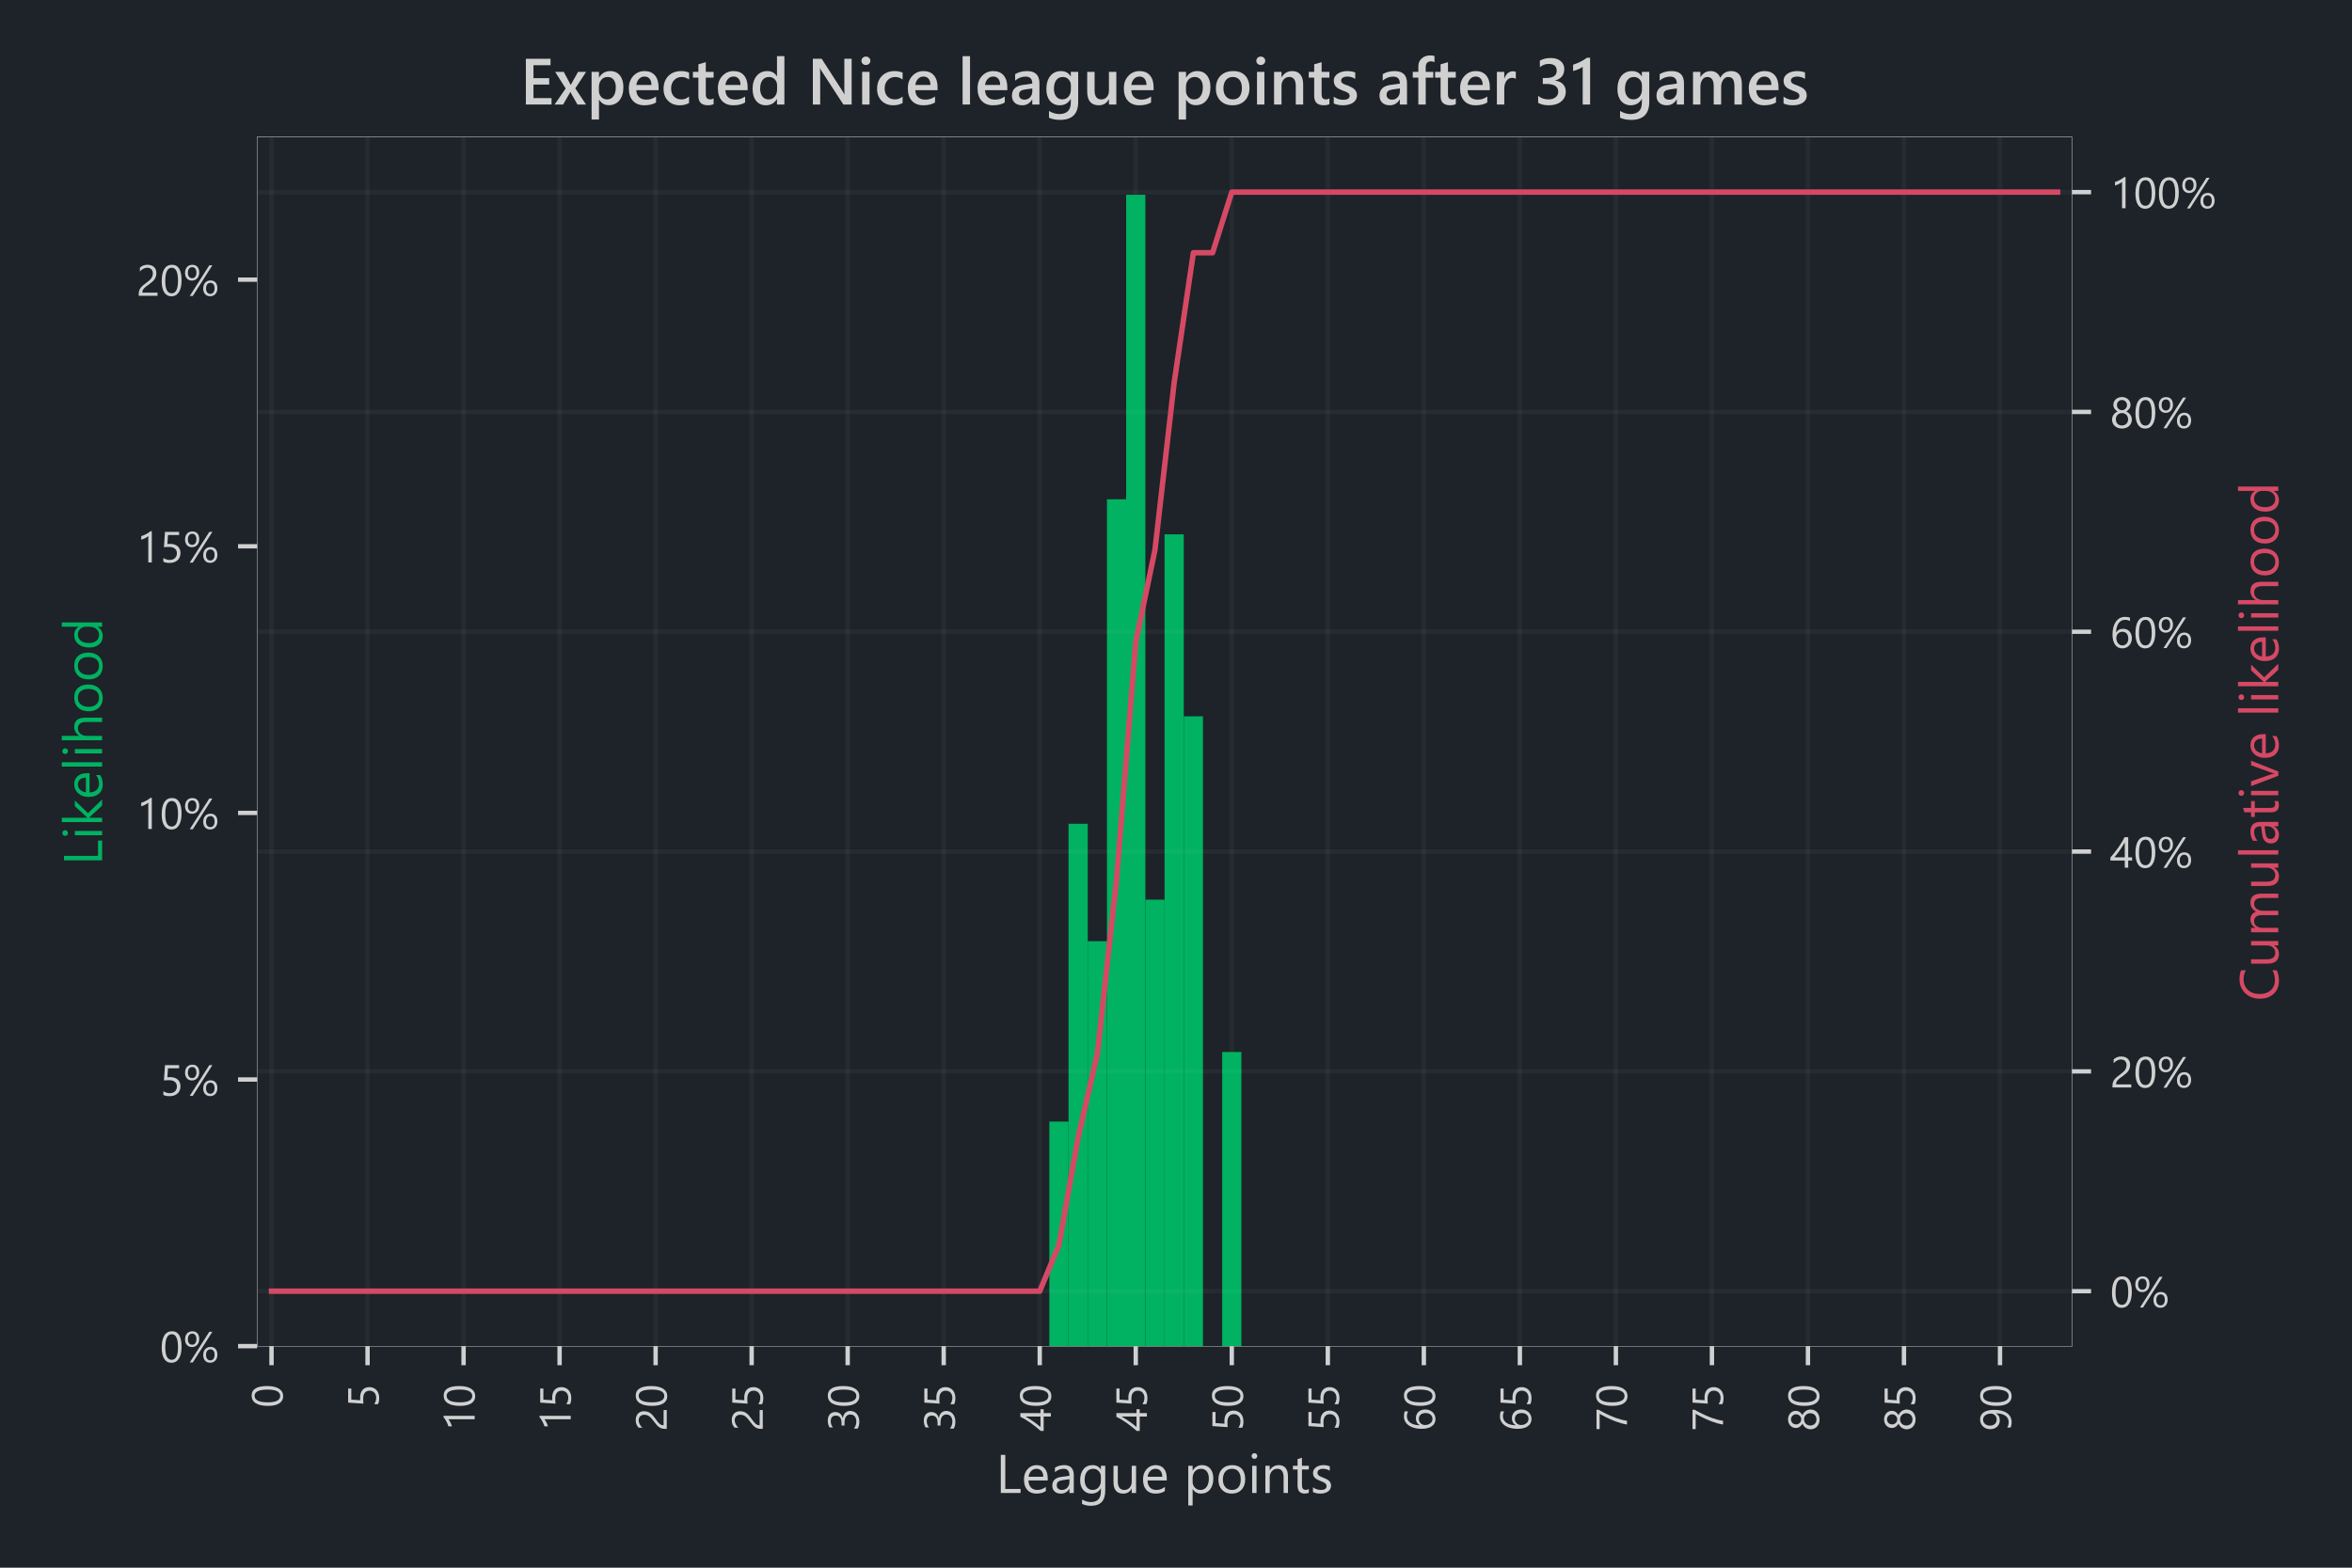 <?xml version="1.0" encoding="utf-8" standalone="no"?>
<!DOCTYPE svg PUBLIC "-//W3C//DTD SVG 1.1//EN"
  "http://www.w3.org/Graphics/SVG/1.1/DTD/svg11.dtd">
<!-- Created with matplotlib (https://matplotlib.org/) -->
<svg height="288pt" version="1.1" viewBox="0 0 432 288" width="432pt" xmlns="http://www.w3.org/2000/svg" xmlns:xlink="http://www.w3.org/1999/xlink">
 <defs>
  <style type="text/css">
*{stroke-linecap:butt;stroke-linejoin:round;}
  </style>
 </defs>
 <g id="figure_1">
  <g id="patch_1">
   <path d="M 0 288 
L 432 288 
L 432 0 
L 0 0 
z
" style="fill:#1d2329;"/>
  </g>
  <g id="axes_1">
   <g id="patch_2">
    <path d="M 47.225 247.3 
L 380.575 247.3 
L 380.575 25.2 
L 47.225 25.2 
z
" style="fill:#1d2329;"/>
   </g>
   <g id="matplotlib.axis_1">
    <g id="xtick_1">
     <g id="line2d_1">
      <path clip-path="url(#pfe8c6b58a1)" d="M 49.871 247.3 
L 49.871 25.2 
" style="fill:none;stroke:#d0d0d0;stroke-linecap:square;stroke-opacity:0.05;stroke-width:0.8;"/>
     </g>
     <g id="line2d_2">
      <defs>
       <path d="M 0 0 
L 0 3.5 
" id="m44656ca84a" style="stroke:#d0d0d0;stroke-width:0.8;"/>
      </defs>
      <g>
       <use style="fill:#d0d0d0;stroke:#d0d0d0;stroke-width:0.8;" x="49.871" xlink:href="#m44656ca84a" y="247.3"/>
      </g>
     </g>
     <g id="text_1">
      <!-- 0 -->
      <defs>
       <path d="M 49.812 35.297 
Q 49.812 26.516 48.219 19.719 
Q 46.625 12.938 43.625 8.266 
Q 40.625 3.609 36.25 1.188 
Q 31.891 -1.219 26.312 -1.219 
Q 21.047 -1.219 16.922 1.094 
Q 12.797 3.422 9.953 7.859 
Q 7.125 12.312 5.656 18.781 
Q 4.203 25.25 4.203 33.594 
Q 4.203 42.781 5.734 49.812 
Q 7.281 56.844 10.25 61.594 
Q 13.234 66.359 17.656 68.766 
Q 22.078 71.188 27.781 71.188 
Q 49.812 71.188 49.812 35.297 
z
M 41.609 34.516 
Q 41.609 64.406 27.391 64.406 
Q 12.406 64.406 12.406 33.984 
Q 12.406 5.609 27.094 5.609 
Q 41.609 5.609 41.609 34.516 
z
" id="SegoeUI-48"/>
      </defs>
      <g style="fill:#d0d0d0;" transform="translate(51.912 258.613)rotate(-90)scale(0.08 -0.08)">
       <use xlink:href="#SegoeUI-48"/>
      </g>
     </g>
    </g>
    <g id="xtick_2">
     <g id="line2d_3">
      <path clip-path="url(#pfe8c6b58a1)" d="M 67.508 247.3 
L 67.508 25.2 
" style="fill:none;stroke:#d0d0d0;stroke-linecap:square;stroke-opacity:0.05;stroke-width:0.8;"/>
     </g>
     <g id="line2d_4">
      <g>
       <use style="fill:#d0d0d0;stroke:#d0d0d0;stroke-width:0.8;" x="67.508" xlink:href="#m44656ca84a" y="247.3"/>
      </g>
     </g>
     <g id="text_2">
      <!-- 5 -->
      <defs>
       <path d="M 47.312 21.391 
Q 47.312 16.266 45.547 12.109 
Q 43.797 7.953 40.547 4.969 
Q 37.312 2 32.719 0.391 
Q 28.125 -1.219 22.516 -1.219 
Q 12.75 -1.219 8.016 1.703 
L 8.016 10.203 
Q 15.141 5.609 22.609 5.609 
Q 26.422 5.609 29.469 6.734 
Q 32.516 7.859 34.656 9.859 
Q 36.812 11.859 37.953 14.688 
Q 39.109 17.531 39.109 20.906 
Q 39.109 27.734 34.516 31.609 
Q 29.938 35.5 21.188 35.5 
Q 19.781 35.5 18.219 35.453 
Q 16.656 35.406 15.094 35.328 
Q 13.531 35.25 12.031 35.156 
Q 10.547 35.062 9.328 34.906 
L 11.719 70.016 
L 44.094 70.016 
L 44.094 62.797 
L 18.656 62.797 
L 17.234 42.234 
Q 18.797 42.328 20.547 42.406 
Q 22.312 42.484 23.688 42.484 
Q 29.25 42.484 33.641 41.016 
Q 38.031 39.547 41.078 36.828 
Q 44.141 34.125 45.719 30.188 
Q 47.312 26.266 47.312 21.391 
z
" id="SegoeUI-53"/>
      </defs>
      <g style="fill:#d0d0d0;" transform="translate(69.549 258.613)rotate(-90)scale(0.08 -0.08)">
       <use xlink:href="#SegoeUI-53"/>
      </g>
     </g>
    </g>
    <g id="xtick_3">
     <g id="line2d_5">
      <path clip-path="url(#pfe8c6b58a1)" d="M 85.146 247.3 
L 85.146 25.2 
" style="fill:none;stroke:#d0d0d0;stroke-linecap:square;stroke-opacity:0.05;stroke-width:0.8;"/>
     </g>
     <g id="line2d_6">
      <g>
       <use style="fill:#d0d0d0;stroke:#d0d0d0;stroke-width:0.8;" x="85.146" xlink:href="#m44656ca84a" y="247.3"/>
      </g>
     </g>
     <g id="text_3">
      <!-- 10 -->
      <defs>
       <path d="M 35.359 0 
L 27.344 0 
L 27.344 60.5 
Q 26.422 59.578 24.641 58.375 
Q 22.859 57.172 20.625 56 
Q 18.406 54.828 15.938 53.797 
Q 13.484 52.781 11.141 52.203 
L 11.141 60.297 
Q 13.766 61.031 16.719 62.281 
Q 19.672 63.531 22.531 65.062 
Q 25.391 66.609 27.922 68.281 
Q 30.469 69.969 32.328 71.578 
L 35.359 71.578 
z
" id="SegoeUI-49"/>
      </defs>
      <g style="fill:#d0d0d0;" transform="translate(87.187 262.925)rotate(-90)scale(0.08 -0.08)">
       <use xlink:href="#SegoeUI-49"/>
       <use x="53.906" xlink:href="#SegoeUI-48"/>
      </g>
     </g>
    </g>
    <g id="xtick_4">
     <g id="line2d_7">
      <path clip-path="url(#pfe8c6b58a1)" d="M 102.783 247.3 
L 102.783 25.2 
" style="fill:none;stroke:#d0d0d0;stroke-linecap:square;stroke-opacity:0.05;stroke-width:0.8;"/>
     </g>
     <g id="line2d_8">
      <g>
       <use style="fill:#d0d0d0;stroke:#d0d0d0;stroke-width:0.8;" x="102.783" xlink:href="#m44656ca84a" y="247.3"/>
      </g>
     </g>
     <g id="text_4">
      <!-- 15 -->
      <g style="fill:#d0d0d0;" transform="translate(104.825 262.925)rotate(-90)scale(0.08 -0.08)">
       <use xlink:href="#SegoeUI-49"/>
       <use x="53.906" xlink:href="#SegoeUI-53"/>
      </g>
     </g>
    </g>
    <g id="xtick_5">
     <g id="line2d_9">
      <path clip-path="url(#pfe8c6b58a1)" d="M 120.421 247.3 
L 120.421 25.2 
" style="fill:none;stroke:#d0d0d0;stroke-linecap:square;stroke-opacity:0.05;stroke-width:0.8;"/>
     </g>
     <g id="line2d_10">
      <g>
       <use style="fill:#d0d0d0;stroke:#d0d0d0;stroke-width:0.8;" x="120.421" xlink:href="#m44656ca84a" y="247.3"/>
      </g>
     </g>
     <g id="text_5">
      <!-- 20 -->
      <defs>
       <path d="M 37.703 51.656 
Q 37.703 54.891 36.688 57.281 
Q 35.688 59.672 33.953 61.25 
Q 32.234 62.844 29.891 63.625 
Q 27.547 64.406 24.812 64.406 
Q 22.469 64.406 20.219 63.766 
Q 17.969 63.141 15.844 62.016 
Q 13.719 60.891 11.734 59.328 
Q 9.766 57.766 8.062 55.859 
L 8.062 64.453 
Q 11.422 67.719 15.594 69.453 
Q 19.781 71.188 25.781 71.188 
Q 30.078 71.188 33.734 69.938 
Q 37.406 68.703 40.094 66.312 
Q 42.781 63.922 44.312 60.406 
Q 45.844 56.891 45.844 52.344 
Q 45.844 48.188 44.891 44.812 
Q 43.953 41.453 42.016 38.469 
Q 40.094 35.5 37.156 32.766 
Q 34.234 30.031 30.281 27.203 
Q 25.344 23.688 22.141 21.188 
Q 18.953 18.703 17.062 16.531 
Q 15.188 14.359 14.422 12.188 
Q 13.672 10.016 13.672 7.172 
L 48.531 7.172 
L 48.531 0 
L 5.328 0 
L 5.328 3.469 
Q 5.328 7.953 6.297 11.375 
Q 7.281 14.797 9.516 17.875 
Q 11.766 20.953 15.406 24.016 
Q 19.047 27.094 24.312 30.953 
Q 28.125 33.688 30.688 36.172 
Q 33.25 38.672 34.812 41.156 
Q 36.375 43.656 37.031 46.219 
Q 37.703 48.781 37.703 51.656 
z
" id="SegoeUI-50"/>
      </defs>
      <g style="fill:#d0d0d0;" transform="translate(122.462 262.925)rotate(-90)scale(0.08 -0.08)">
       <use xlink:href="#SegoeUI-50"/>
       <use x="53.906" xlink:href="#SegoeUI-48"/>
      </g>
     </g>
    </g>
    <g id="xtick_6">
     <g id="line2d_11">
      <path clip-path="url(#pfe8c6b58a1)" d="M 138.058 247.3 
L 138.058 25.2 
" style="fill:none;stroke:#d0d0d0;stroke-linecap:square;stroke-opacity:0.05;stroke-width:0.8;"/>
     </g>
     <g id="line2d_12">
      <g>
       <use style="fill:#d0d0d0;stroke:#d0d0d0;stroke-width:0.8;" x="138.058" xlink:href="#m44656ca84a" y="247.3"/>
      </g>
     </g>
     <g id="text_6">
      <!-- 25 -->
      <g style="fill:#d0d0d0;" transform="translate(140.1 262.925)rotate(-90)scale(0.08 -0.08)">
       <use xlink:href="#SegoeUI-50"/>
       <use x="53.906" xlink:href="#SegoeUI-53"/>
      </g>
     </g>
    </g>
    <g id="xtick_7">
     <g id="line2d_13">
      <path clip-path="url(#pfe8c6b58a1)" d="M 155.696 247.3 
L 155.696 25.2 
" style="fill:none;stroke:#d0d0d0;stroke-linecap:square;stroke-opacity:0.05;stroke-width:0.8;"/>
     </g>
     <g id="line2d_14">
      <g>
       <use style="fill:#d0d0d0;stroke:#d0d0d0;stroke-width:0.8;" x="155.696" xlink:href="#m44656ca84a" y="247.3"/>
      </g>
     </g>
     <g id="text_7">
      <!-- 30 -->
      <defs>
       <path d="M 46.531 19.828 
Q 46.531 15.094 44.75 11.203 
Q 42.969 7.328 39.719 4.562 
Q 36.469 1.812 31.922 0.297 
Q 27.391 -1.219 21.922 -1.219 
Q 11.922 -1.219 6 2.594 
L 6 11.188 
Q 13.094 5.609 22.219 5.609 
Q 25.875 5.609 28.828 6.531 
Q 31.781 7.469 33.906 9.219 
Q 36.031 10.984 37.172 13.469 
Q 38.328 15.969 38.328 19.094 
Q 38.328 32.812 18.797 32.812 
L 12.984 32.812 
L 12.984 39.594 
L 18.5 39.594 
Q 35.797 39.594 35.797 52.484 
Q 35.797 64.406 22.609 64.406 
Q 15.188 64.406 8.688 59.422 
L 8.688 67.188 
Q 15.375 71.188 24.609 71.188 
Q 29 71.188 32.562 69.969 
Q 36.141 68.75 38.672 66.547 
Q 41.219 64.359 42.609 61.281 
Q 44 58.203 44 54.5 
Q 44 40.672 30.031 36.719 
L 30.031 36.531 
Q 33.594 36.141 36.625 34.797 
Q 39.656 33.453 41.844 31.297 
Q 44.047 29.156 45.281 26.25 
Q 46.531 23.344 46.531 19.828 
z
" id="SegoeUI-51"/>
      </defs>
      <g style="fill:#d0d0d0;" transform="translate(157.737 262.925)rotate(-90)scale(0.08 -0.08)">
       <use xlink:href="#SegoeUI-51"/>
       <use x="53.906" xlink:href="#SegoeUI-48"/>
      </g>
     </g>
    </g>
    <g id="xtick_8">
     <g id="line2d_15">
      <path clip-path="url(#pfe8c6b58a1)" d="M 173.334 247.3 
L 173.334 25.2 
" style="fill:none;stroke:#d0d0d0;stroke-linecap:square;stroke-opacity:0.05;stroke-width:0.8;"/>
     </g>
     <g id="line2d_16">
      <g>
       <use style="fill:#d0d0d0;stroke:#d0d0d0;stroke-width:0.8;" x="173.334" xlink:href="#m44656ca84a" y="247.3"/>
      </g>
     </g>
     <g id="text_8">
      <!-- 35 -->
      <g style="fill:#d0d0d0;" transform="translate(175.375 262.925)rotate(-90)scale(0.08 -0.08)">
       <use xlink:href="#SegoeUI-51"/>
       <use x="53.906" xlink:href="#SegoeUI-53"/>
      </g>
     </g>
    </g>
    <g id="xtick_9">
     <g id="line2d_17">
      <path clip-path="url(#pfe8c6b58a1)" d="M 190.971 247.3 
L 190.971 25.2 
" style="fill:none;stroke:#d0d0d0;stroke-linecap:square;stroke-opacity:0.05;stroke-width:0.8;"/>
     </g>
     <g id="line2d_18">
      <g>
       <use style="fill:#d0d0d0;stroke:#d0d0d0;stroke-width:0.8;" x="190.971" xlink:href="#m44656ca84a" y="247.3"/>
      </g>
     </g>
     <g id="text_9">
      <!-- 40 -->
      <defs>
       <path d="M 41.5 70.016 
L 41.5 23.781 
L 50.484 23.781 
L 50.484 16.453 
L 41.5 16.453 
L 41.5 0 
L 33.594 0 
L 33.594 16.453 
L 0.688 16.453 
L 0.688 23.391 
Q 5.281 28.562 9.969 34.438 
Q 14.656 40.328 18.922 46.375 
Q 23.188 52.438 26.828 58.469 
Q 30.469 64.5 32.953 70.016 
z
M 9.719 23.781 
L 33.594 23.781 
L 33.594 58.062 
Q 29.938 51.656 26.656 46.625 
Q 23.391 41.609 20.438 37.5 
Q 17.484 33.406 14.797 30.078 
Q 12.109 26.766 9.719 23.781 
z
" id="SegoeUI-52"/>
      </defs>
      <g style="fill:#d0d0d0;" transform="translate(193.012 262.925)rotate(-90)scale(0.08 -0.08)">
       <use xlink:href="#SegoeUI-52"/>
       <use x="53.906" xlink:href="#SegoeUI-48"/>
      </g>
     </g>
    </g>
    <g id="xtick_10">
     <g id="line2d_19">
      <path clip-path="url(#pfe8c6b58a1)" d="M 208.609 247.3 
L 208.609 25.2 
" style="fill:none;stroke:#d0d0d0;stroke-linecap:square;stroke-opacity:0.05;stroke-width:0.8;"/>
     </g>
     <g id="line2d_20">
      <g>
       <use style="fill:#d0d0d0;stroke:#d0d0d0;stroke-width:0.8;" x="208.609" xlink:href="#m44656ca84a" y="247.3"/>
      </g>
     </g>
     <g id="text_10">
      <!-- 45 -->
      <g style="fill:#d0d0d0;" transform="translate(210.65 262.925)rotate(-90)scale(0.08 -0.08)">
       <use xlink:href="#SegoeUI-52"/>
       <use x="53.906" xlink:href="#SegoeUI-53"/>
      </g>
     </g>
    </g>
    <g id="xtick_11">
     <g id="line2d_21">
      <path clip-path="url(#pfe8c6b58a1)" d="M 226.246 247.3 
L 226.246 25.2 
" style="fill:none;stroke:#d0d0d0;stroke-linecap:square;stroke-opacity:0.05;stroke-width:0.8;"/>
     </g>
     <g id="line2d_22">
      <g>
       <use style="fill:#d0d0d0;stroke:#d0d0d0;stroke-width:0.8;" x="226.246" xlink:href="#m44656ca84a" y="247.3"/>
      </g>
     </g>
     <g id="text_11">
      <!-- 50 -->
      <g style="fill:#d0d0d0;" transform="translate(228.288 262.925)rotate(-90)scale(0.08 -0.08)">
       <use xlink:href="#SegoeUI-53"/>
       <use x="53.906" xlink:href="#SegoeUI-48"/>
      </g>
     </g>
    </g>
    <g id="xtick_12">
     <g id="line2d_23">
      <path clip-path="url(#pfe8c6b58a1)" d="M 243.884 247.3 
L 243.884 25.2 
" style="fill:none;stroke:#d0d0d0;stroke-linecap:square;stroke-opacity:0.05;stroke-width:0.8;"/>
     </g>
     <g id="line2d_24">
      <g>
       <use style="fill:#d0d0d0;stroke:#d0d0d0;stroke-width:0.8;" x="243.884" xlink:href="#m44656ca84a" y="247.3"/>
      </g>
     </g>
     <g id="text_12">
      <!-- 55 -->
      <g style="fill:#d0d0d0;" transform="translate(245.925 262.925)rotate(-90)scale(0.08 -0.08)">
       <use xlink:href="#SegoeUI-53"/>
       <use x="53.906" xlink:href="#SegoeUI-53"/>
      </g>
     </g>
    </g>
    <g id="xtick_13">
     <g id="line2d_25">
      <path clip-path="url(#pfe8c6b58a1)" d="M 261.521 247.3 
L 261.521 25.2 
" style="fill:none;stroke:#d0d0d0;stroke-linecap:square;stroke-opacity:0.05;stroke-width:0.8;"/>
     </g>
     <g id="line2d_26">
      <g>
       <use style="fill:#d0d0d0;stroke:#d0d0d0;stroke-width:0.8;" x="261.521" xlink:href="#m44656ca84a" y="247.3"/>
      </g>
     </g>
     <g id="text_13">
      <!-- 60 -->
      <defs>
       <path d="M 49.906 22.219 
Q 49.906 17.094 48.234 12.797 
Q 46.578 8.5 43.641 5.375 
Q 40.719 2.25 36.672 0.516 
Q 32.625 -1.219 27.875 -1.219 
Q 22.609 -1.219 18.438 0.969 
Q 14.266 3.172 11.359 7.297 
Q 8.453 11.422 6.938 17.375 
Q 5.422 23.344 5.422 30.812 
Q 5.422 39.938 7.438 47.375 
Q 9.469 54.828 13.203 60.125 
Q 16.938 65.438 22.203 68.312 
Q 27.484 71.188 33.984 71.188 
Q 41.219 71.188 45.609 69.188 
L 45.609 61.625 
Q 40.188 64.406 34.188 64.406 
Q 29.5 64.406 25.734 62.297 
Q 21.969 60.203 19.281 56.375 
Q 16.609 52.547 15.156 47.125 
Q 13.719 41.703 13.719 35.062 
L 13.922 35.062 
Q 18.75 43.797 29.891 43.797 
Q 34.469 43.797 38.156 42.234 
Q 41.844 40.672 44.453 37.812 
Q 47.078 34.969 48.484 31 
Q 49.906 27.047 49.906 22.219 
z
M 41.703 21.188 
Q 41.703 24.859 40.766 27.781 
Q 39.844 30.719 38.109 32.766 
Q 36.375 34.812 33.828 35.906 
Q 31.297 37.016 28.078 37.016 
Q 25.094 37.016 22.547 35.891 
Q 20.016 34.766 18.156 32.828 
Q 16.312 30.906 15.25 28.344 
Q 14.203 25.781 14.203 22.906 
Q 14.203 19.281 15.234 16.125 
Q 16.266 12.984 18.109 10.641 
Q 19.969 8.297 22.531 6.953 
Q 25.094 5.609 28.219 5.609 
Q 31.25 5.609 33.734 6.75 
Q 36.234 7.906 37.984 9.953 
Q 39.75 12.016 40.719 14.859 
Q 41.703 17.719 41.703 21.188 
z
" id="SegoeUI-54"/>
      </defs>
      <g style="fill:#d0d0d0;" transform="translate(263.563 262.925)rotate(-90)scale(0.08 -0.08)">
       <use xlink:href="#SegoeUI-54"/>
       <use x="53.906" xlink:href="#SegoeUI-48"/>
      </g>
     </g>
    </g>
    <g id="xtick_14">
     <g id="line2d_27">
      <path clip-path="url(#pfe8c6b58a1)" d="M 279.159 247.3 
L 279.159 25.2 
" style="fill:none;stroke:#d0d0d0;stroke-linecap:square;stroke-opacity:0.05;stroke-width:0.8;"/>
     </g>
     <g id="line2d_28">
      <g>
       <use style="fill:#d0d0d0;stroke:#d0d0d0;stroke-width:0.8;" x="279.159" xlink:href="#m44656ca84a" y="247.3"/>
      </g>
     </g>
     <g id="text_14">
      <!-- 65 -->
      <g style="fill:#d0d0d0;" transform="translate(281.2 262.925)rotate(-90)scale(0.08 -0.08)">
       <use xlink:href="#SegoeUI-54"/>
       <use x="53.906" xlink:href="#SegoeUI-53"/>
      </g>
     </g>
    </g>
    <g id="xtick_15">
     <g id="line2d_29">
      <path clip-path="url(#pfe8c6b58a1)" d="M 296.797 247.3 
L 296.797 25.2 
" style="fill:none;stroke:#d0d0d0;stroke-linecap:square;stroke-opacity:0.05;stroke-width:0.8;"/>
     </g>
     <g id="line2d_30">
      <g>
       <use style="fill:#d0d0d0;stroke:#d0d0d0;stroke-width:0.8;" x="296.797" xlink:href="#m44656ca84a" y="247.3"/>
      </g>
     </g>
     <g id="text_15">
      <!-- 70 -->
      <defs>
       <path d="M 49.312 65.375 
Q 47.703 62.594 45.438 58.438 
Q 43.172 54.297 40.625 49.125 
Q 38.094 43.953 35.453 37.984 
Q 32.812 32.031 30.516 25.688 
Q 28.219 19.344 26.484 12.812 
Q 24.75 6.297 23.969 0 
L 15.375 0 
Q 16.266 6.25 18.094 12.766 
Q 19.922 19.281 22.234 25.562 
Q 24.562 31.844 27.141 37.641 
Q 29.734 43.453 32.172 48.328 
Q 34.625 53.219 36.641 56.953 
Q 38.672 60.688 39.891 62.797 
L 4.781 62.797 
L 4.781 70.016 
L 49.312 70.016 
z
" id="SegoeUI-55"/>
      </defs>
      <g style="fill:#d0d0d0;" transform="translate(298.838 262.925)rotate(-90)scale(0.08 -0.08)">
       <use xlink:href="#SegoeUI-55"/>
       <use x="53.906" xlink:href="#SegoeUI-48"/>
      </g>
     </g>
    </g>
    <g id="xtick_16">
     <g id="line2d_31">
      <path clip-path="url(#pfe8c6b58a1)" d="M 314.434 247.3 
L 314.434 25.2 
" style="fill:none;stroke:#d0d0d0;stroke-linecap:square;stroke-opacity:0.05;stroke-width:0.8;"/>
     </g>
     <g id="line2d_32">
      <g>
       <use style="fill:#d0d0d0;stroke:#d0d0d0;stroke-width:0.8;" x="314.434" xlink:href="#m44656ca84a" y="247.3"/>
      </g>
     </g>
     <g id="text_16">
      <!-- 75 -->
      <g style="fill:#d0d0d0;" transform="translate(316.475 262.925)rotate(-90)scale(0.08 -0.08)">
       <use xlink:href="#SegoeUI-55"/>
       <use x="53.906" xlink:href="#SegoeUI-53"/>
      </g>
     </g>
    </g>
    <g id="xtick_17">
     <g id="line2d_33">
      <path clip-path="url(#pfe8c6b58a1)" d="M 332.072 247.3 
L 332.072 25.2 
" style="fill:none;stroke:#d0d0d0;stroke-linecap:square;stroke-opacity:0.05;stroke-width:0.8;"/>
     </g>
     <g id="line2d_34">
      <g>
       <use style="fill:#d0d0d0;stroke:#d0d0d0;stroke-width:0.8;" x="332.072" xlink:href="#m44656ca84a" y="247.3"/>
      </g>
     </g>
     <g id="text_17">
      <!-- 80 -->
      <defs>
       <path d="M 4.391 19.531 
Q 4.391 22.312 5.266 25.125 
Q 6.156 27.938 7.781 30.375 
Q 9.422 32.812 11.844 34.812 
Q 14.266 36.812 17.328 37.984 
Q 12.797 40.531 10.109 44.5 
Q 7.422 48.484 7.422 53.328 
Q 7.422 57.172 8.906 60.438 
Q 10.406 63.719 13.031 66.109 
Q 15.672 68.5 19.281 69.844 
Q 22.906 71.188 27.094 71.188 
Q 31.344 71.188 34.953 69.812 
Q 38.578 68.453 41.203 66.062 
Q 43.844 63.672 45.312 60.391 
Q 46.781 57.125 46.781 53.328 
Q 46.781 48.484 44.094 44.5 
Q 41.406 40.531 36.969 37.984 
Q 39.984 36.812 42.375 34.812 
Q 44.781 32.812 46.406 30.375 
Q 48.047 27.938 48.922 25.125 
Q 49.812 22.312 49.812 19.531 
Q 49.812 14.938 48.141 11.125 
Q 46.484 7.328 43.484 4.609 
Q 40.484 1.906 36.297 0.391 
Q 32.125 -1.125 27.094 -1.125 
Q 22.125 -1.125 17.969 0.391 
Q 13.812 1.906 10.781 4.609 
Q 7.766 7.328 6.078 11.125 
Q 4.391 14.938 4.391 19.531 
z
M 13.094 20.219 
Q 13.094 16.938 14.094 14.297 
Q 15.094 11.672 16.922 9.812 
Q 18.75 7.953 21.359 6.953 
Q 23.969 5.953 27.156 5.953 
Q 30.219 5.953 32.812 6.984 
Q 35.406 8.016 37.281 9.859 
Q 39.156 11.719 40.203 14.359 
Q 41.266 17 41.266 20.219 
Q 41.266 23.141 40.266 25.703 
Q 39.266 28.266 37.406 30.219 
Q 35.547 32.172 32.953 33.297 
Q 30.375 34.422 27.156 34.422 
Q 24.125 34.422 21.562 33.375 
Q 19 32.328 17.109 30.438 
Q 15.234 28.562 14.156 25.953 
Q 13.094 23.344 13.094 20.219 
z
M 15.578 52.688 
Q 15.578 50.203 16.484 48.078 
Q 17.391 45.953 18.969 44.359 
Q 20.562 42.781 22.656 41.875 
Q 24.75 40.969 27.156 40.969 
Q 29.547 40.969 31.672 41.891 
Q 33.797 42.828 35.359 44.406 
Q 36.922 46 37.844 48.125 
Q 38.766 50.25 38.766 52.688 
Q 38.766 55.219 37.859 57.359 
Q 36.969 59.516 35.406 61.078 
Q 33.844 62.641 31.719 63.547 
Q 29.594 64.453 27.156 64.453 
Q 24.562 64.453 22.438 63.516 
Q 20.312 62.594 18.766 61 
Q 17.234 59.422 16.406 57.266 
Q 15.578 55.125 15.578 52.688 
z
" id="SegoeUI-56"/>
      </defs>
      <g style="fill:#d0d0d0;" transform="translate(334.113 262.925)rotate(-90)scale(0.08 -0.08)">
       <use xlink:href="#SegoeUI-56"/>
       <use x="53.906" xlink:href="#SegoeUI-48"/>
      </g>
     </g>
    </g>
    <g id="xtick_18">
     <g id="line2d_35">
      <path clip-path="url(#pfe8c6b58a1)" d="M 349.709 247.3 
L 349.709 25.2 
" style="fill:none;stroke:#d0d0d0;stroke-linecap:square;stroke-opacity:0.05;stroke-width:0.8;"/>
     </g>
     <g id="line2d_36">
      <g>
       <use style="fill:#d0d0d0;stroke:#d0d0d0;stroke-width:0.8;" x="349.709" xlink:href="#m44656ca84a" y="247.3"/>
      </g>
     </g>
     <g id="text_18">
      <!-- 85 -->
      <g style="fill:#d0d0d0;" transform="translate(351.751 262.925)rotate(-90)scale(0.08 -0.08)">
       <use xlink:href="#SegoeUI-56"/>
       <use x="53.906" xlink:href="#SegoeUI-53"/>
      </g>
     </g>
    </g>
    <g id="xtick_19">
     <g id="line2d_37">
      <path clip-path="url(#pfe8c6b58a1)" d="M 367.347 247.3 
L 367.347 25.2 
" style="fill:none;stroke:#d0d0d0;stroke-linecap:square;stroke-opacity:0.05;stroke-width:0.8;"/>
     </g>
     <g id="line2d_38">
      <g>
       <use style="fill:#d0d0d0;stroke:#d0d0d0;stroke-width:0.8;" x="367.347" xlink:href="#m44656ca84a" y="247.3"/>
      </g>
     </g>
     <g id="text_19">
      <!-- 90 -->
      <defs>
       <path d="M 49.031 39.203 
Q 49.031 29.594 47.125 22.094 
Q 45.219 14.594 41.547 9.391 
Q 37.891 4.203 32.609 1.484 
Q 27.344 -1.219 20.609 -1.219 
Q 13.672 -1.219 8.406 1.219 
L 8.406 8.891 
Q 14.203 5.609 20.797 5.609 
Q 25.531 5.609 29.266 7.562 
Q 33.016 9.516 35.594 13.25 
Q 38.188 17 39.547 22.469 
Q 40.922 27.938 40.922 35.016 
L 40.719 35.016 
Q 36.234 25.984 25.094 25.984 
Q 20.609 25.984 16.844 27.562 
Q 13.094 29.156 10.359 32.062 
Q 7.625 34.969 6.109 38.969 
Q 4.594 42.969 4.594 47.797 
Q 4.594 52.984 6.266 57.281 
Q 7.953 61.578 10.953 64.672 
Q 13.969 67.781 18.094 69.484 
Q 22.219 71.188 27.094 71.188 
Q 32.375 71.188 36.453 69.062 
Q 40.531 66.938 43.312 62.859 
Q 46.094 58.797 47.562 52.828 
Q 49.031 46.875 49.031 39.203 
z
M 40.375 46.391 
Q 40.375 50.438 39.328 53.75 
Q 38.281 57.078 36.422 59.438 
Q 34.578 61.812 32 63.109 
Q 29.438 64.406 26.422 64.406 
Q 23.531 64.406 21.047 63.25 
Q 18.562 62.109 16.719 60.031 
Q 14.891 57.953 13.844 55.094 
Q 12.797 52.25 12.797 48.875 
Q 12.797 45.172 13.797 42.234 
Q 14.797 39.312 16.641 37.281 
Q 18.5 35.25 21.109 34.172 
Q 23.734 33.109 26.906 33.109 
Q 29.688 33.109 32.156 34.156 
Q 34.625 35.203 36.453 36.984 
Q 38.281 38.766 39.328 41.188 
Q 40.375 43.609 40.375 46.391 
z
" id="SegoeUI-57"/>
      </defs>
      <g style="fill:#d0d0d0;" transform="translate(369.388 262.925)rotate(-90)scale(0.08 -0.08)">
       <use xlink:href="#SegoeUI-57"/>
       <use x="53.906" xlink:href="#SegoeUI-48"/>
      </g>
     </g>
    </g>
    <g id="text_20">
     <!-- League points -->
     <defs>
      <path d="M 45.516 0 
L 9.188 0 
L 9.188 70.016 
L 17.391 70.016 
L 17.391 7.422 
L 45.516 7.422 
z
" id="SegoeUI-76"/>
      <path d="M 48.297 23 
L 12.984 23 
Q 13.188 14.656 17.484 10.109 
Q 21.781 5.562 29.297 5.562 
Q 37.75 5.562 44.828 11.141 
L 44.828 3.609 
Q 38.234 -1.172 27.391 -1.172 
Q 16.797 -1.172 10.734 5.641 
Q 4.688 12.453 4.688 24.812 
Q 4.688 36.469 11.297 43.812 
Q 17.922 51.172 27.734 51.172 
Q 37.547 51.172 42.922 44.828 
Q 48.297 38.484 48.297 27.203 
z
M 40.094 29.781 
Q 40.047 36.719 36.75 40.578 
Q 33.453 44.438 27.594 44.438 
Q 21.922 44.438 17.969 40.375 
Q 14.016 36.328 13.094 29.781 
z
" id="SegoeUI-101"/>
      <path d="M 43.891 0 
L 35.891 0 
L 35.891 7.812 
L 35.688 7.812 
Q 30.469 -1.172 20.312 -1.172 
Q 12.844 -1.172 8.609 2.781 
Q 4.391 6.734 4.391 13.281 
Q 4.391 27.297 20.906 29.594 
L 35.891 31.688 
Q 35.891 44.438 25.594 44.438 
Q 16.547 44.438 9.281 38.281 
L 9.281 46.484 
Q 16.656 51.172 26.266 51.172 
Q 43.891 51.172 43.891 32.516 
z
M 35.891 25.297 
L 23.828 23.641 
Q 18.266 22.859 15.422 20.875 
Q 12.594 18.891 12.594 13.875 
Q 12.594 10.203 15.203 7.875 
Q 17.828 5.562 22.172 5.562 
Q 28.125 5.562 32 9.734 
Q 35.891 13.922 35.891 20.312 
z
" id="SegoeUI-97"/>
      <path d="M 50.781 4 
Q 50.781 -23.531 24.422 -23.531 
Q 15.141 -23.531 8.203 -20.016 
L 8.203 -12.016 
Q 16.656 -16.703 24.312 -16.703 
Q 42.781 -16.703 42.781 2.938 
L 42.781 8.406 
L 42.578 8.406 
Q 36.859 -1.172 25.391 -1.172 
Q 16.062 -1.172 10.375 5.484 
Q 4.688 12.156 4.688 23.391 
Q 4.688 36.141 10.812 43.656 
Q 16.938 51.172 27.594 51.172 
Q 37.703 51.172 42.578 43.062 
L 42.781 43.062 
L 42.781 50 
L 50.781 50 
z
M 42.781 22.609 
L 42.781 29.984 
Q 42.781 35.938 38.75 40.188 
Q 34.719 44.438 28.719 44.438 
Q 21.297 44.438 17.094 39.031 
Q 12.891 33.641 12.891 23.922 
Q 12.891 15.578 16.922 10.562 
Q 20.953 5.562 27.594 5.562 
Q 34.328 5.562 38.547 10.344 
Q 42.781 15.141 42.781 22.609 
z
" id="SegoeUI-103"/>
      <path d="M 48.531 0 
L 40.531 0 
L 40.531 7.906 
L 40.328 7.906 
Q 35.359 -1.172 24.906 -1.172 
Q 7.031 -1.172 7.031 20.125 
L 7.031 50 
L 14.984 50 
L 14.984 21.391 
Q 14.984 5.562 27.094 5.562 
Q 32.953 5.562 36.734 9.875 
Q 40.531 14.203 40.531 21.188 
L 40.531 50 
L 48.531 50 
z
" id="SegoeUI-117"/>
      <path id="SegoeUI-32"/>
      <path d="M 16.312 7.234 
L 16.109 7.234 
L 16.109 -23 
L 8.109 -23 
L 8.109 50 
L 16.109 50 
L 16.109 41.219 
L 16.312 41.219 
Q 22.219 51.172 33.594 51.172 
Q 43.266 51.172 48.688 44.453 
Q 54.109 37.75 54.109 26.469 
Q 54.109 13.922 48 6.375 
Q 41.891 -1.172 31.297 -1.172 
Q 21.578 -1.172 16.312 7.234 
z
M 16.109 27.391 
L 16.109 20.406 
Q 16.109 14.203 20.141 9.875 
Q 24.172 5.562 30.375 5.562 
Q 37.641 5.562 41.766 11.125 
Q 45.906 16.703 45.906 26.609 
Q 45.906 34.969 42.047 39.703 
Q 38.188 44.438 31.594 44.438 
Q 24.609 44.438 20.359 39.578 
Q 16.109 34.719 16.109 27.391 
z
" id="SegoeUI-112"/>
      <path d="M 29 -1.172 
Q 17.922 -1.172 11.297 5.828 
Q 4.688 12.844 4.688 24.422 
Q 4.688 37.016 11.562 44.094 
Q 18.453 51.172 30.172 51.172 
Q 41.359 51.172 47.625 44.281 
Q 53.906 37.406 53.906 25.203 
Q 53.906 13.234 47.141 6.031 
Q 40.375 -1.172 29 -1.172 
z
M 29.594 44.438 
Q 21.875 44.438 17.375 39.188 
Q 12.891 33.938 12.891 24.703 
Q 12.891 15.828 17.422 10.688 
Q 21.969 5.562 29.594 5.562 
Q 37.359 5.562 41.531 10.594 
Q 45.703 15.625 45.703 24.906 
Q 45.703 34.281 41.531 39.359 
Q 37.359 44.438 29.594 44.438 
z
" id="SegoeUI-111"/>
      <path d="M 12.203 62.703 
Q 10.062 62.703 8.547 64.156 
Q 7.031 65.625 7.031 67.875 
Q 7.031 70.125 8.547 71.609 
Q 10.062 73.094 12.203 73.094 
Q 14.406 73.094 15.938 71.609 
Q 17.484 70.125 17.484 67.875 
Q 17.484 65.719 15.938 64.203 
Q 14.406 62.703 12.203 62.703 
z
M 16.109 0 
L 8.109 0 
L 8.109 50 
L 16.109 50 
z
" id="SegoeUI-105"/>
      <path d="M 49.609 0 
L 41.609 0 
L 41.609 28.516 
Q 41.609 44.438 29.984 44.438 
Q 23.969 44.438 20.031 39.922 
Q 16.109 35.406 16.109 28.516 
L 16.109 0 
L 8.109 0 
L 8.109 50 
L 16.109 50 
L 16.109 41.703 
L 16.312 41.703 
Q 21.969 51.172 32.719 51.172 
Q 40.922 51.172 45.266 45.875 
Q 49.609 40.578 49.609 30.562 
z
" id="SegoeUI-110"/>
      <path d="M 31.297 0.484 
Q 28.469 -1.078 23.828 -1.078 
Q 10.688 -1.078 10.688 13.578 
L 10.688 43.172 
L 2.094 43.172 
L 2.094 50 
L 10.688 50 
L 10.688 62.203 
L 18.703 64.797 
L 18.703 50 
L 31.297 50 
L 31.297 43.172 
L 18.703 43.172 
L 18.703 14.984 
Q 18.703 9.969 20.406 7.812 
Q 22.125 5.672 26.078 5.672 
Q 29.109 5.672 31.297 7.328 
z
" id="SegoeUI-116"/>
      <path d="M 5.078 1.812 
L 5.078 10.406 
Q 11.625 5.562 19.484 5.562 
Q 30.031 5.562 30.031 12.594 
Q 30.031 14.594 29.125 15.984 
Q 28.219 17.391 26.672 18.453 
Q 25.141 19.531 23.062 20.375 
Q 21 21.234 18.609 22.172 
Q 15.281 23.484 12.766 24.828 
Q 10.25 26.172 8.562 27.859 
Q 6.891 29.547 6.031 31.688 
Q 5.172 33.844 5.172 36.719 
Q 5.172 40.234 6.781 42.938 
Q 8.406 45.656 11.078 47.484 
Q 13.766 49.312 17.203 50.234 
Q 20.656 51.172 24.312 51.172 
Q 30.812 51.172 35.938 48.922 
L 35.938 40.828 
Q 30.422 44.438 23.25 44.438 
Q 21 44.438 19.188 43.922 
Q 17.391 43.406 16.094 42.469 
Q 14.797 41.547 14.078 40.25 
Q 13.375 38.969 13.375 37.406 
Q 13.375 35.453 14.078 34.125 
Q 14.797 32.812 16.156 31.781 
Q 17.531 30.766 19.484 29.938 
Q 21.438 29.109 23.922 28.125 
Q 27.25 26.859 29.875 25.516 
Q 32.516 24.172 34.375 22.484 
Q 36.234 20.797 37.234 18.594 
Q 38.234 16.406 38.234 13.375 
Q 38.234 9.672 36.594 6.938 
Q 34.969 4.203 32.234 2.391 
Q 29.5 0.594 25.922 -0.281 
Q 22.359 -1.172 18.453 -1.172 
Q 10.75 -1.172 5.078 1.812 
z
" id="SegoeUI-115"/>
     </defs>
     <g style="fill:#d0d0d0;" transform="translate(182.902 274.275)scale(0.1 -0.1)">
      <use xlink:href="#SegoeUI-76"/>
      <use x="47.07" xlink:href="#SegoeUI-101"/>
      <use x="99.365" xlink:href="#SegoeUI-97"/>
      <use x="150.244" xlink:href="#SegoeUI-103"/>
      <use x="209.131" xlink:href="#SegoeUI-117"/>
      <use x="265.723" xlink:href="#SegoeUI-101"/>
      <use x="318.018" xlink:href="#SegoeUI-32"/>
      <use x="345.41" xlink:href="#SegoeUI-112"/>
      <use x="404.199" xlink:href="#SegoeUI-111"/>
      <use x="462.793" xlink:href="#SegoeUI-105"/>
      <use x="487.012" xlink:href="#SegoeUI-110"/>
      <use x="543.604" xlink:href="#SegoeUI-116"/>
      <use x="577.49" xlink:href="#SegoeUI-115"/>
     </g>
    </g>
   </g>
   <g id="matplotlib.axis_2">
    <g id="ytick_1">
     <g id="line2d_39">
      <defs>
       <path d="M 0 0 
L -3.5 0 
" id="m1cd9402adf" style="stroke:#d0d0d0;stroke-width:0.8;"/>
      </defs>
      <g>
       <use style="fill:#d0d0d0;stroke:#d0d0d0;stroke-width:0.8;" x="47.225" xlink:href="#m1cd9402adf" y="247.3"/>
      </g>
     </g>
     <g id="text_21">
      <!-- 0% -->
      <defs>
       <path d="M 19.734 34.906 
Q 12.5 34.906 8.203 39.672 
Q 3.906 44.438 3.906 52.391 
Q 3.906 61.078 8.438 66.078 
Q 12.984 71.094 20.703 71.094 
Q 28.172 71.094 32.297 66.453 
Q 36.422 61.812 36.422 53.422 
Q 36.422 45.016 31.812 39.953 
Q 27.203 34.906 19.734 34.906 
z
M 20.406 65.719 
Q 15.766 65.719 13.078 62.281 
Q 10.406 58.844 10.406 52.828 
Q 10.406 46.922 13.031 43.625 
Q 15.672 40.328 20.219 40.328 
Q 24.812 40.328 27.391 43.75 
Q 29.984 47.172 29.984 53.219 
Q 29.984 59.125 27.422 62.422 
Q 24.859 65.719 20.406 65.719 
z
M 66.609 70.016 
L 21.688 -0.484 
L 14.703 -0.484 
L 59.578 70.016 
z
M 61.422 -1.078 
Q 54.203 -1.078 49.906 3.703 
Q 45.609 8.5 45.609 16.406 
Q 45.609 25.094 50.188 30.141 
Q 54.781 35.203 62.406 35.203 
Q 69.828 35.203 73.969 30.516 
Q 78.125 25.828 78.125 17.391 
Q 78.125 9.031 73.5 3.969 
Q 68.891 -1.078 61.422 -1.078 
z
M 62.109 29.688 
Q 57.422 29.688 54.75 26.266 
Q 52.094 22.859 52.094 16.797 
Q 52.094 10.984 54.734 7.688 
Q 57.375 4.391 61.922 4.391 
Q 66.5 4.391 69.094 7.828 
Q 71.688 11.281 71.688 17.281 
Q 71.688 23.25 69.109 26.469 
Q 66.547 29.688 62.109 29.688 
z
" id="SegoeUI-37"/>
      </defs>
      <g style="fill:#d0d0d0;" transform="translate(29.365 250.261)scale(0.08 -0.08)">
       <use xlink:href="#SegoeUI-48"/>
       <use x="53.906" xlink:href="#SegoeUI-37"/>
      </g>
     </g>
    </g>
    <g id="ytick_2">
     <g id="line2d_40">
      <g>
       <use style="fill:#d0d0d0;stroke:#d0d0d0;stroke-width:0.8;" x="47.225" xlink:href="#m1cd9402adf" y="198.319"/>
      </g>
     </g>
     <g id="text_22">
      <!-- 5% -->
      <g style="fill:#d0d0d0;" transform="translate(29.365 201.28)scale(0.08 -0.08)">
       <use xlink:href="#SegoeUI-53"/>
       <use x="53.906" xlink:href="#SegoeUI-37"/>
      </g>
     </g>
    </g>
    <g id="ytick_3">
     <g id="line2d_41">
      <g>
       <use style="fill:#d0d0d0;stroke:#d0d0d0;stroke-width:0.8;" x="47.225" xlink:href="#m1cd9402adf" y="149.338"/>
      </g>
     </g>
     <g id="text_23">
      <!-- 10% -->
      <g style="fill:#d0d0d0;" transform="translate(25.052 152.299)scale(0.08 -0.08)">
       <use xlink:href="#SegoeUI-49"/>
       <use x="53.906" xlink:href="#SegoeUI-48"/>
       <use x="107.812" xlink:href="#SegoeUI-37"/>
      </g>
     </g>
    </g>
    <g id="ytick_4">
     <g id="line2d_42">
      <g>
       <use style="fill:#d0d0d0;stroke:#d0d0d0;stroke-width:0.8;" x="47.225" xlink:href="#m1cd9402adf" y="100.357"/>
      </g>
     </g>
     <g id="text_24">
      <!-- 15% -->
      <g style="fill:#d0d0d0;" transform="translate(25.052 103.318)scale(0.08 -0.08)">
       <use xlink:href="#SegoeUI-49"/>
       <use x="53.906" xlink:href="#SegoeUI-53"/>
       <use x="107.812" xlink:href="#SegoeUI-37"/>
      </g>
     </g>
    </g>
    <g id="ytick_5">
     <g id="line2d_43">
      <g>
       <use style="fill:#d0d0d0;stroke:#d0d0d0;stroke-width:0.8;" x="47.225" xlink:href="#m1cd9402adf" y="51.375"/>
      </g>
     </g>
     <g id="text_25">
      <!-- 20% -->
      <g style="fill:#d0d0d0;" transform="translate(25.052 54.337)scale(0.08 -0.08)">
       <use xlink:href="#SegoeUI-50"/>
       <use x="53.906" xlink:href="#SegoeUI-48"/>
       <use x="107.812" xlink:href="#SegoeUI-37"/>
      </g>
     </g>
    </g>
    <g id="text_26">
     <!-- Likelihood -->
     <defs>
      <path d="M 49.609 0 
L 38.375 0 
L 16.312 24.031 
L 16.109 24.031 
L 16.109 0 
L 8.109 0 
L 8.109 74.031 
L 16.109 74.031 
L 16.109 27.094 
L 16.312 27.094 
L 37.312 50 
L 47.797 50 
L 24.609 25.875 
z
" id="SegoeUI-107"/>
      <path d="M 16.109 0 
L 8.109 0 
L 8.109 74.031 
L 16.109 74.031 
z
" id="SegoeUI-108"/>
      <path d="M 49.609 0 
L 41.609 0 
L 41.609 28.812 
Q 41.609 44.438 29.984 44.438 
Q 24.125 44.438 20.109 39.922 
Q 16.109 35.406 16.109 28.328 
L 16.109 0 
L 8.109 0 
L 8.109 74.031 
L 16.109 74.031 
L 16.109 41.703 
L 16.312 41.703 
Q 22.078 51.172 32.719 51.172 
Q 49.609 51.172 49.609 30.812 
z
" id="SegoeUI-104"/>
      <path d="M 50.781 0 
L 42.781 0 
L 42.781 8.5 
L 42.578 8.5 
Q 37.016 -1.172 25.391 -1.172 
Q 15.969 -1.172 10.328 5.531 
Q 4.688 12.25 4.688 23.828 
Q 4.688 36.234 10.938 43.703 
Q 17.188 51.172 27.594 51.172 
Q 37.891 51.172 42.578 43.062 
L 42.781 43.062 
L 42.781 74.031 
L 50.781 74.031 
z
M 42.781 22.609 
L 42.781 29.984 
Q 42.781 36.031 38.766 40.234 
Q 34.766 44.438 28.609 44.438 
Q 21.297 44.438 17.094 39.062 
Q 12.891 33.688 12.891 24.219 
Q 12.891 15.578 16.922 10.562 
Q 20.953 5.562 27.734 5.562 
Q 34.422 5.562 38.594 10.391 
Q 42.781 15.234 42.781 22.609 
z
" id="SegoeUI-100"/>
     </defs>
     <g style="fill:#00b261;" transform="translate(18.753 158.969)rotate(-90)scale(0.1 -0.1)">
      <use xlink:href="#SegoeUI-76"/>
      <use x="47.07" xlink:href="#SegoeUI-105"/>
      <use x="71.289" xlink:href="#SegoeUI-107"/>
      <use x="120.965" xlink:href="#SegoeUI-101"/>
      <use x="173.26" xlink:href="#SegoeUI-108"/>
      <use x="197.479" xlink:href="#SegoeUI-105"/>
      <use x="221.697" xlink:href="#SegoeUI-104"/>
      <use x="278.289" xlink:href="#SegoeUI-111"/>
      <use x="336.883" xlink:href="#SegoeUI-111"/>
      <use x="395.477" xlink:href="#SegoeUI-100"/>
     </g>
    </g>
   </g>
   <g id="patch_3">
    <path clip-path="url(#pfe8c6b58a1)" d="M 48.107 247.3 
L 51.634 247.3 
L 51.634 247.3 
L 48.107 247.3 
z
" style="fill:#00b261;"/>
   </g>
   <g id="patch_4">
    <path clip-path="url(#pfe8c6b58a1)" d="M 51.634 247.3 
L 55.162 247.3 
L 55.162 247.3 
L 51.634 247.3 
z
" style="fill:#00b261;"/>
   </g>
   <g id="patch_5">
    <path clip-path="url(#pfe8c6b58a1)" d="M 55.162 247.3 
L 58.689 247.3 
L 58.689 247.3 
L 55.162 247.3 
z
" style="fill:#00b261;"/>
   </g>
   <g id="patch_6">
    <path clip-path="url(#pfe8c6b58a1)" d="M 58.689 247.3 
L 62.217 247.3 
L 62.217 247.3 
L 58.689 247.3 
z
" style="fill:#00b261;"/>
   </g>
   <g id="patch_7">
    <path clip-path="url(#pfe8c6b58a1)" d="M 62.217 247.3 
L 65.744 247.3 
L 65.744 247.3 
L 62.217 247.3 
z
" style="fill:#00b261;"/>
   </g>
   <g id="patch_8">
    <path clip-path="url(#pfe8c6b58a1)" d="M 65.744 247.3 
L 69.272 247.3 
L 69.272 247.3 
L 65.744 247.3 
z
" style="fill:#00b261;"/>
   </g>
   <g id="patch_9">
    <path clip-path="url(#pfe8c6b58a1)" d="M 69.272 247.3 
L 72.799 247.3 
L 72.799 247.3 
L 69.272 247.3 
z
" style="fill:#00b261;"/>
   </g>
   <g id="patch_10">
    <path clip-path="url(#pfe8c6b58a1)" d="M 72.799 247.3 
L 76.327 247.3 
L 76.327 247.3 
L 72.799 247.3 
z
" style="fill:#00b261;"/>
   </g>
   <g id="patch_11">
    <path clip-path="url(#pfe8c6b58a1)" d="M 76.327 247.3 
L 79.854 247.3 
L 79.854 247.3 
L 76.327 247.3 
z
" style="fill:#00b261;"/>
   </g>
   <g id="patch_12">
    <path clip-path="url(#pfe8c6b58a1)" d="M 79.854 247.3 
L 83.382 247.3 
L 83.382 247.3 
L 79.854 247.3 
z
" style="fill:#00b261;"/>
   </g>
   <g id="patch_13">
    <path clip-path="url(#pfe8c6b58a1)" d="M 83.382 247.3 
L 86.91 247.3 
L 86.91 247.3 
L 83.382 247.3 
z
" style="fill:#00b261;"/>
   </g>
   <g id="patch_14">
    <path clip-path="url(#pfe8c6b58a1)" d="M 86.91 247.3 
L 90.437 247.3 
L 90.437 247.3 
L 86.91 247.3 
z
" style="fill:#00b261;"/>
   </g>
   <g id="patch_15">
    <path clip-path="url(#pfe8c6b58a1)" d="M 90.437 247.3 
L 93.965 247.3 
L 93.965 247.3 
L 90.437 247.3 
z
" style="fill:#00b261;"/>
   </g>
   <g id="patch_16">
    <path clip-path="url(#pfe8c6b58a1)" d="M 93.965 247.3 
L 97.492 247.3 
L 97.492 247.3 
L 93.965 247.3 
z
" style="fill:#00b261;"/>
   </g>
   <g id="patch_17">
    <path clip-path="url(#pfe8c6b58a1)" d="M 97.492 247.3 
L 101.02 247.3 
L 101.02 247.3 
L 97.492 247.3 
z
" style="fill:#00b261;"/>
   </g>
   <g id="patch_18">
    <path clip-path="url(#pfe8c6b58a1)" d="M 101.02 247.3 
L 104.547 247.3 
L 104.547 247.3 
L 101.02 247.3 
z
" style="fill:#00b261;"/>
   </g>
   <g id="patch_19">
    <path clip-path="url(#pfe8c6b58a1)" d="M 104.547 247.3 
L 108.075 247.3 
L 108.075 247.3 
L 104.547 247.3 
z
" style="fill:#00b261;"/>
   </g>
   <g id="patch_20">
    <path clip-path="url(#pfe8c6b58a1)" d="M 108.075 247.3 
L 111.602 247.3 
L 111.602 247.3 
L 108.075 247.3 
z
" style="fill:#00b261;"/>
   </g>
   <g id="patch_21">
    <path clip-path="url(#pfe8c6b58a1)" d="M 111.602 247.3 
L 115.13 247.3 
L 115.13 247.3 
L 111.602 247.3 
z
" style="fill:#00b261;"/>
   </g>
   <g id="patch_22">
    <path clip-path="url(#pfe8c6b58a1)" d="M 115.13 247.3 
L 118.657 247.3 
L 118.657 247.3 
L 115.13 247.3 
z
" style="fill:#00b261;"/>
   </g>
   <g id="patch_23">
    <path clip-path="url(#pfe8c6b58a1)" d="M 118.657 247.3 
L 122.185 247.3 
L 122.185 247.3 
L 118.657 247.3 
z
" style="fill:#00b261;"/>
   </g>
   <g id="patch_24">
    <path clip-path="url(#pfe8c6b58a1)" d="M 122.185 247.3 
L 125.712 247.3 
L 125.712 247.3 
L 122.185 247.3 
z
" style="fill:#00b261;"/>
   </g>
   <g id="patch_25">
    <path clip-path="url(#pfe8c6b58a1)" d="M 125.712 247.3 
L 129.24 247.3 
L 129.24 247.3 
L 125.712 247.3 
z
" style="fill:#00b261;"/>
   </g>
   <g id="patch_26">
    <path clip-path="url(#pfe8c6b58a1)" d="M 129.24 247.3 
L 132.767 247.3 
L 132.767 247.3 
L 129.24 247.3 
z
" style="fill:#00b261;"/>
   </g>
   <g id="patch_27">
    <path clip-path="url(#pfe8c6b58a1)" d="M 132.767 247.3 
L 136.295 247.3 
L 136.295 247.3 
L 132.767 247.3 
z
" style="fill:#00b261;"/>
   </g>
   <g id="patch_28">
    <path clip-path="url(#pfe8c6b58a1)" d="M 136.295 247.3 
L 139.822 247.3 
L 139.822 247.3 
L 136.295 247.3 
z
" style="fill:#00b261;"/>
   </g>
   <g id="patch_29">
    <path clip-path="url(#pfe8c6b58a1)" d="M 139.822 247.3 
L 143.35 247.3 
L 143.35 247.3 
L 139.822 247.3 
z
" style="fill:#00b261;"/>
   </g>
   <g id="patch_30">
    <path clip-path="url(#pfe8c6b58a1)" d="M 143.35 247.3 
L 146.877 247.3 
L 146.877 247.3 
L 143.35 247.3 
z
" style="fill:#00b261;"/>
   </g>
   <g id="patch_31">
    <path clip-path="url(#pfe8c6b58a1)" d="M 146.877 247.3 
L 150.405 247.3 
L 150.405 247.3 
L 146.877 247.3 
z
" style="fill:#00b261;"/>
   </g>
   <g id="patch_32">
    <path clip-path="url(#pfe8c6b58a1)" d="M 150.405 247.3 
L 153.932 247.3 
L 153.932 247.3 
L 150.405 247.3 
z
" style="fill:#00b261;"/>
   </g>
   <g id="patch_33">
    <path clip-path="url(#pfe8c6b58a1)" d="M 153.932 247.3 
L 157.46 247.3 
L 157.46 247.3 
L 153.932 247.3 
z
" style="fill:#00b261;"/>
   </g>
   <g id="patch_34">
    <path clip-path="url(#pfe8c6b58a1)" d="M 157.46 247.3 
L 160.987 247.3 
L 160.987 247.3 
L 157.46 247.3 
z
" style="fill:#00b261;"/>
   </g>
   <g id="patch_35">
    <path clip-path="url(#pfe8c6b58a1)" d="M 160.987 247.3 
L 164.515 247.3 
L 164.515 247.3 
L 160.987 247.3 
z
" style="fill:#00b261;"/>
   </g>
   <g id="patch_36">
    <path clip-path="url(#pfe8c6b58a1)" d="M 164.515 247.3 
L 168.042 247.3 
L 168.042 247.3 
L 164.515 247.3 
z
" style="fill:#00b261;"/>
   </g>
   <g id="patch_37">
    <path clip-path="url(#pfe8c6b58a1)" d="M 168.042 247.3 
L 171.57 247.3 
L 171.57 247.3 
L 168.042 247.3 
z
" style="fill:#00b261;"/>
   </g>
   <g id="patch_38">
    <path clip-path="url(#pfe8c6b58a1)" d="M 171.57 247.3 
L 175.097 247.3 
L 175.097 247.3 
L 171.57 247.3 
z
" style="fill:#00b261;"/>
   </g>
   <g id="patch_39">
    <path clip-path="url(#pfe8c6b58a1)" d="M 175.097 247.3 
L 178.625 247.3 
L 178.625 247.3 
L 175.097 247.3 
z
" style="fill:#00b261;"/>
   </g>
   <g id="patch_40">
    <path clip-path="url(#pfe8c6b58a1)" d="M 178.625 247.3 
L 182.152 247.3 
L 182.152 247.3 
L 178.625 247.3 
z
" style="fill:#00b261;"/>
   </g>
   <g id="patch_41">
    <path clip-path="url(#pfe8c6b58a1)" d="M 182.152 247.3 
L 185.68 247.3 
L 185.68 247.3 
L 182.152 247.3 
z
" style="fill:#00b261;"/>
   </g>
   <g id="patch_42">
    <path clip-path="url(#pfe8c6b58a1)" d="M 185.68 247.3 
L 189.207 247.3 
L 189.207 247.3 
L 185.68 247.3 
z
" style="fill:#00b261;"/>
   </g>
   <g id="patch_43">
    <path clip-path="url(#pfe8c6b58a1)" d="M 189.207 247.3 
L 192.735 247.3 
L 192.735 247.3 
L 189.207 247.3 
z
" style="fill:#00b261;"/>
   </g>
   <g id="patch_44">
    <path clip-path="url(#pfe8c6b58a1)" d="M 192.735 247.3 
L 196.262 247.3 
L 196.262 206.048 
L 192.735 206.048 
z
" style="fill:#00b261;"/>
   </g>
   <g id="patch_45">
    <path clip-path="url(#pfe8c6b58a1)" d="M 196.262 247.3 
L 199.79 247.3 
L 199.79 151.339 
L 196.262 151.339 
z
" style="fill:#00b261;"/>
   </g>
   <g id="patch_46">
    <path clip-path="url(#pfe8c6b58a1)" d="M 199.79 247.3 
L 203.317 247.3 
L 203.317 172.9 
L 199.79 172.9 
z
" style="fill:#00b261;"/>
   </g>
   <g id="patch_47">
    <path clip-path="url(#pfe8c6b58a1)" d="M 203.317 247.3 
L 206.845 247.3 
L 206.845 91.726 
L 203.317 91.726 
z
" style="fill:#00b261;"/>
   </g>
   <g id="patch_48">
    <path clip-path="url(#pfe8c6b58a1)" d="M 206.845 247.3 
L 210.372 247.3 
L 210.372 35.776 
L 206.845 35.776 
z
" style="fill:#00b261;"/>
   </g>
   <g id="patch_49">
    <path clip-path="url(#pfe8c6b58a1)" d="M 210.372 247.3 
L 213.9 247.3 
L 213.9 165.274 
L 210.372 165.274 
z
" style="fill:#00b261;"/>
   </g>
   <g id="patch_50">
    <path clip-path="url(#pfe8c6b58a1)" d="M 213.9 247.3 
L 217.428 247.3 
L 217.428 98.165 
L 213.9 98.165 
z
" style="fill:#00b261;"/>
   </g>
   <g id="patch_51">
    <path clip-path="url(#pfe8c6b58a1)" d="M 217.428 247.3 
L 220.955 247.3 
L 220.955 131.587 
L 217.428 131.587 
z
" style="fill:#00b261;"/>
   </g>
   <g id="patch_52">
    <path clip-path="url(#pfe8c6b58a1)" d="M 220.955 247.3 
L 224.483 247.3 
L 224.483 247.3 
L 220.955 247.3 
z
" style="fill:#00b261;"/>
   </g>
   <g id="patch_53">
    <path clip-path="url(#pfe8c6b58a1)" d="M 224.483 247.3 
L 228.01 247.3 
L 228.01 193.262 
L 224.483 193.262 
z
" style="fill:#00b261;"/>
   </g>
   <g id="patch_54">
    <path clip-path="url(#pfe8c6b58a1)" d="M 228.01 247.3 
L 231.538 247.3 
L 231.538 247.3 
L 228.01 247.3 
z
" style="fill:#00b261;"/>
   </g>
   <g id="patch_55">
    <path clip-path="url(#pfe8c6b58a1)" d="M 231.538 247.3 
L 235.065 247.3 
L 235.065 247.3 
L 231.538 247.3 
z
" style="fill:#00b261;"/>
   </g>
   <g id="patch_56">
    <path clip-path="url(#pfe8c6b58a1)" d="M 235.065 247.3 
L 238.593 247.3 
L 238.593 247.3 
L 235.065 247.3 
z
" style="fill:#00b261;"/>
   </g>
   <g id="patch_57">
    <path clip-path="url(#pfe8c6b58a1)" d="M 238.593 247.3 
L 242.12 247.3 
L 242.12 247.3 
L 238.593 247.3 
z
" style="fill:#00b261;"/>
   </g>
   <g id="patch_58">
    <path clip-path="url(#pfe8c6b58a1)" d="M 242.12 247.3 
L 245.648 247.3 
L 245.648 247.3 
L 242.12 247.3 
z
" style="fill:#00b261;"/>
   </g>
   <g id="patch_59">
    <path clip-path="url(#pfe8c6b58a1)" d="M 245.648 247.3 
L 249.175 247.3 
L 249.175 247.3 
L 245.648 247.3 
z
" style="fill:#00b261;"/>
   </g>
   <g id="patch_60">
    <path clip-path="url(#pfe8c6b58a1)" d="M 249.175 247.3 
L 252.703 247.3 
L 252.703 247.3 
L 249.175 247.3 
z
" style="fill:#00b261;"/>
   </g>
   <g id="patch_61">
    <path clip-path="url(#pfe8c6b58a1)" d="M 252.703 247.3 
L 256.23 247.3 
L 256.23 247.3 
L 252.703 247.3 
z
" style="fill:#00b261;"/>
   </g>
   <g id="patch_62">
    <path clip-path="url(#pfe8c6b58a1)" d="M 256.23 247.3 
L 259.758 247.3 
L 259.758 247.3 
L 256.23 247.3 
z
" style="fill:#00b261;"/>
   </g>
   <g id="patch_63">
    <path clip-path="url(#pfe8c6b58a1)" d="M 259.758 247.3 
L 263.285 247.3 
L 263.285 247.3 
L 259.758 247.3 
z
" style="fill:#00b261;"/>
   </g>
   <g id="patch_64">
    <path clip-path="url(#pfe8c6b58a1)" d="M 263.285 247.3 
L 266.813 247.3 
L 266.813 247.3 
L 263.285 247.3 
z
" style="fill:#00b261;"/>
   </g>
   <g id="patch_65">
    <path clip-path="url(#pfe8c6b58a1)" d="M 266.813 247.3 
L 270.34 247.3 
L 270.34 247.3 
L 266.813 247.3 
z
" style="fill:#00b261;"/>
   </g>
   <g id="patch_66">
    <path clip-path="url(#pfe8c6b58a1)" d="M 270.34 247.3 
L 273.868 247.3 
L 273.868 247.3 
L 270.34 247.3 
z
" style="fill:#00b261;"/>
   </g>
   <g id="patch_67">
    <path clip-path="url(#pfe8c6b58a1)" d="M 273.868 247.3 
L 277.395 247.3 
L 277.395 247.3 
L 273.868 247.3 
z
" style="fill:#00b261;"/>
   </g>
   <g id="patch_68">
    <path clip-path="url(#pfe8c6b58a1)" d="M 277.395 247.3 
L 280.923 247.3 
L 280.923 247.3 
L 277.395 247.3 
z
" style="fill:#00b261;"/>
   </g>
   <g id="patch_69">
    <path clip-path="url(#pfe8c6b58a1)" d="M 280.923 247.3 
L 284.45 247.3 
L 284.45 247.3 
L 280.923 247.3 
z
" style="fill:#00b261;"/>
   </g>
   <g id="patch_70">
    <path clip-path="url(#pfe8c6b58a1)" d="M 284.45 247.3 
L 287.978 247.3 
L 287.978 247.3 
L 284.45 247.3 
z
" style="fill:#00b261;"/>
   </g>
   <g id="patch_71">
    <path clip-path="url(#pfe8c6b58a1)" d="M 287.978 247.3 
L 291.505 247.3 
L 291.505 247.3 
L 287.978 247.3 
z
" style="fill:#00b261;"/>
   </g>
   <g id="patch_72">
    <path clip-path="url(#pfe8c6b58a1)" d="M 291.505 247.3 
L 295.033 247.3 
L 295.033 247.3 
L 291.505 247.3 
z
" style="fill:#00b261;"/>
   </g>
   <g id="patch_73">
    <path clip-path="url(#pfe8c6b58a1)" d="M 295.033 247.3 
L 298.56 247.3 
L 298.56 247.3 
L 295.033 247.3 
z
" style="fill:#00b261;"/>
   </g>
   <g id="patch_74">
    <path clip-path="url(#pfe8c6b58a1)" d="M 298.56 247.3 
L 302.088 247.3 
L 302.088 247.3 
L 298.56 247.3 
z
" style="fill:#00b261;"/>
   </g>
   <g id="patch_75">
    <path clip-path="url(#pfe8c6b58a1)" d="M 302.088 247.3 
L 305.615 247.3 
L 305.615 247.3 
L 302.088 247.3 
z
" style="fill:#00b261;"/>
   </g>
   <g id="patch_76">
    <path clip-path="url(#pfe8c6b58a1)" d="M 305.615 247.3 
L 309.143 247.3 
L 309.143 247.3 
L 305.615 247.3 
z
" style="fill:#00b261;"/>
   </g>
   <g id="patch_77">
    <path clip-path="url(#pfe8c6b58a1)" d="M 309.143 247.3 
L 312.67 247.3 
L 312.67 247.3 
L 309.143 247.3 
z
" style="fill:#00b261;"/>
   </g>
   <g id="patch_78">
    <path clip-path="url(#pfe8c6b58a1)" d="M 312.67 247.3 
L 316.198 247.3 
L 316.198 247.3 
L 312.67 247.3 
z
" style="fill:#00b261;"/>
   </g>
   <g id="patch_79">
    <path clip-path="url(#pfe8c6b58a1)" d="M 316.198 247.3 
L 319.725 247.3 
L 319.725 247.3 
L 316.198 247.3 
z
" style="fill:#00b261;"/>
   </g>
   <g id="patch_80">
    <path clip-path="url(#pfe8c6b58a1)" d="M 319.725 247.3 
L 323.253 247.3 
L 323.253 247.3 
L 319.725 247.3 
z
" style="fill:#00b261;"/>
   </g>
   <g id="patch_81">
    <path clip-path="url(#pfe8c6b58a1)" d="M 323.253 247.3 
L 326.78 247.3 
L 326.78 247.3 
L 323.253 247.3 
z
" style="fill:#00b261;"/>
   </g>
   <g id="patch_82">
    <path clip-path="url(#pfe8c6b58a1)" d="M 326.78 247.3 
L 330.308 247.3 
L 330.308 247.3 
L 326.78 247.3 
z
" style="fill:#00b261;"/>
   </g>
   <g id="patch_83">
    <path clip-path="url(#pfe8c6b58a1)" d="M 330.308 247.3 
L 333.835 247.3 
L 333.835 247.3 
L 330.308 247.3 
z
" style="fill:#00b261;"/>
   </g>
   <g id="patch_84">
    <path clip-path="url(#pfe8c6b58a1)" d="M 333.835 247.3 
L 337.363 247.3 
L 337.363 247.3 
L 333.835 247.3 
z
" style="fill:#00b261;"/>
   </g>
   <g id="patch_85">
    <path clip-path="url(#pfe8c6b58a1)" d="M 337.363 247.3 
L 340.89 247.3 
L 340.89 247.3 
L 337.363 247.3 
z
" style="fill:#00b261;"/>
   </g>
   <g id="patch_86">
    <path clip-path="url(#pfe8c6b58a1)" d="M 340.89 247.3 
L 344.418 247.3 
L 344.418 247.3 
L 340.89 247.3 
z
" style="fill:#00b261;"/>
   </g>
   <g id="patch_87">
    <path clip-path="url(#pfe8c6b58a1)" d="M 344.418 247.3 
L 347.946 247.3 
L 347.946 247.3 
L 344.418 247.3 
z
" style="fill:#00b261;"/>
   </g>
   <g id="patch_88">
    <path clip-path="url(#pfe8c6b58a1)" d="M 347.946 247.3 
L 351.473 247.3 
L 351.473 247.3 
L 347.946 247.3 
z
" style="fill:#00b261;"/>
   </g>
   <g id="patch_89">
    <path clip-path="url(#pfe8c6b58a1)" d="M 351.473 247.3 
L 355.001 247.3 
L 355.001 247.3 
L 351.473 247.3 
z
" style="fill:#00b261;"/>
   </g>
   <g id="patch_90">
    <path clip-path="url(#pfe8c6b58a1)" d="M 355.001 247.3 
L 358.528 247.3 
L 358.528 247.3 
L 355.001 247.3 
z
" style="fill:#00b261;"/>
   </g>
   <g id="patch_91">
    <path clip-path="url(#pfe8c6b58a1)" d="M 358.528 247.3 
L 362.056 247.3 
L 362.056 247.3 
L 358.528 247.3 
z
" style="fill:#00b261;"/>
   </g>
   <g id="patch_92">
    <path clip-path="url(#pfe8c6b58a1)" d="M 362.056 247.3 
L 365.583 247.3 
L 365.583 247.3 
L 362.056 247.3 
z
" style="fill:#00b261;"/>
   </g>
   <g id="patch_93">
    <path clip-path="url(#pfe8c6b58a1)" d="M 365.583 247.3 
L 369.111 247.3 
L 369.111 247.3 
L 365.583 247.3 
z
" style="fill:#00b261;"/>
   </g>
   <g id="patch_94">
    <path clip-path="url(#pfe8c6b58a1)" d="M 369.111 247.3 
L 372.638 247.3 
L 372.638 247.3 
L 369.111 247.3 
z
" style="fill:#00b261;"/>
   </g>
   <g id="patch_95">
    <path clip-path="url(#pfe8c6b58a1)" d="M 372.638 247.3 
L 376.166 247.3 
L 376.166 247.3 
L 372.638 247.3 
z
" style="fill:#00b261;"/>
   </g>
   <g id="patch_96">
    <path clip-path="url(#pfe8c6b58a1)" d="M 376.166 247.3 
L 379.693 247.3 
L 379.693 247.3 
L 376.166 247.3 
z
" style="fill:#00b261;"/>
   </g>
   <g id="patch_97">
    <path d="M 47.225 247.3 
L 47.225 25.2 
" style="fill:none;stroke:#d0d0d0;stroke-linecap:square;stroke-linejoin:miter;stroke-width:0.05;"/>
   </g>
   <g id="patch_98">
    <path d="M 380.575 247.3 
L 380.575 25.2 
" style="fill:none;stroke:#d0d0d0;stroke-linecap:square;stroke-linejoin:miter;stroke-width:0.05;"/>
   </g>
   <g id="patch_99">
    <path d="M 47.225 247.3 
L 380.575 247.3 
" style="fill:none;stroke:#d0d0d0;stroke-linecap:square;stroke-linejoin:miter;stroke-width:0.05;"/>
   </g>
   <g id="patch_100">
    <path d="M 47.225 25.2 
L 380.575 25.2 
" style="fill:none;stroke:#d0d0d0;stroke-linecap:square;stroke-linejoin:miter;stroke-width:0.05;"/>
   </g>
  </g>
  <g id="axes_2">
   <g id="matplotlib.axis_3">
    <g id="ytick_6">
     <g id="line2d_44">
      <path clip-path="url(#pfe8c6b58a1)" d="M 47.225 237.205 
L 380.575 237.205 
" style="fill:none;stroke:#d0d0d0;stroke-linecap:square;stroke-opacity:0.05;stroke-width:0.8;"/>
     </g>
     <g id="line2d_45">
      <defs>
       <path d="M 0 0 
L 3.5 0 
" id="m671996db8c" style="stroke:#d0d0d0;stroke-width:0.8;"/>
      </defs>
      <g>
       <use style="fill:#d0d0d0;stroke:#d0d0d0;stroke-width:0.8;" x="380.575" xlink:href="#m671996db8c" y="237.205"/>
      </g>
     </g>
     <g id="text_27">
      <!-- 0% -->
      <g style="fill:#d0d0d0;" transform="translate(387.575 240.166)scale(0.08 -0.08)">
       <use xlink:href="#SegoeUI-48"/>
       <use x="53.906" xlink:href="#SegoeUI-37"/>
      </g>
     </g>
    </g>
    <g id="ytick_7">
     <g id="line2d_46">
      <path clip-path="url(#pfe8c6b58a1)" d="M 47.225 196.823 
L 380.575 196.823 
" style="fill:none;stroke:#d0d0d0;stroke-linecap:square;stroke-opacity:0.05;stroke-width:0.8;"/>
     </g>
     <g id="line2d_47">
      <g>
       <use style="fill:#d0d0d0;stroke:#d0d0d0;stroke-width:0.8;" x="380.575" xlink:href="#m671996db8c" y="196.823"/>
      </g>
     </g>
     <g id="text_28">
      <!-- 20% -->
      <g style="fill:#d0d0d0;" transform="translate(387.575 199.784)scale(0.08 -0.08)">
       <use xlink:href="#SegoeUI-50"/>
       <use x="53.906" xlink:href="#SegoeUI-48"/>
       <use x="107.812" xlink:href="#SegoeUI-37"/>
      </g>
     </g>
    </g>
    <g id="ytick_8">
     <g id="line2d_48">
      <path clip-path="url(#pfe8c6b58a1)" d="M 47.225 156.441 
L 380.575 156.441 
" style="fill:none;stroke:#d0d0d0;stroke-linecap:square;stroke-opacity:0.05;stroke-width:0.8;"/>
     </g>
     <g id="line2d_49">
      <g>
       <use style="fill:#d0d0d0;stroke:#d0d0d0;stroke-width:0.8;" x="380.575" xlink:href="#m671996db8c" y="156.441"/>
      </g>
     </g>
     <g id="text_29">
      <!-- 40% -->
      <g style="fill:#d0d0d0;" transform="translate(387.575 159.402)scale(0.08 -0.08)">
       <use xlink:href="#SegoeUI-52"/>
       <use x="53.906" xlink:href="#SegoeUI-48"/>
       <use x="107.812" xlink:href="#SegoeUI-37"/>
      </g>
     </g>
    </g>
    <g id="ytick_9">
     <g id="line2d_50">
      <path clip-path="url(#pfe8c6b58a1)" d="M 47.225 116.059 
L 380.575 116.059 
" style="fill:none;stroke:#d0d0d0;stroke-linecap:square;stroke-opacity:0.05;stroke-width:0.8;"/>
     </g>
     <g id="line2d_51">
      <g>
       <use style="fill:#d0d0d0;stroke:#d0d0d0;stroke-width:0.8;" x="380.575" xlink:href="#m671996db8c" y="116.059"/>
      </g>
     </g>
     <g id="text_30">
      <!-- 60% -->
      <g style="fill:#d0d0d0;" transform="translate(387.575 119.02)scale(0.08 -0.08)">
       <use xlink:href="#SegoeUI-54"/>
       <use x="53.906" xlink:href="#SegoeUI-48"/>
       <use x="107.812" xlink:href="#SegoeUI-37"/>
      </g>
     </g>
    </g>
    <g id="ytick_10">
     <g id="line2d_52">
      <path clip-path="url(#pfe8c6b58a1)" d="M 47.225 75.677 
L 380.575 75.677 
" style="fill:none;stroke:#d0d0d0;stroke-linecap:square;stroke-opacity:0.05;stroke-width:0.8;"/>
     </g>
     <g id="line2d_53">
      <g>
       <use style="fill:#d0d0d0;stroke:#d0d0d0;stroke-width:0.8;" x="380.575" xlink:href="#m671996db8c" y="75.677"/>
      </g>
     </g>
     <g id="text_31">
      <!-- 80% -->
      <g style="fill:#d0d0d0;" transform="translate(387.575 78.639)scale(0.08 -0.08)">
       <use xlink:href="#SegoeUI-56"/>
       <use x="53.906" xlink:href="#SegoeUI-48"/>
       <use x="107.812" xlink:href="#SegoeUI-37"/>
      </g>
     </g>
    </g>
    <g id="ytick_11">
     <g id="line2d_54">
      <path clip-path="url(#pfe8c6b58a1)" d="M 47.225 35.295 
L 380.575 35.295 
" style="fill:none;stroke:#d0d0d0;stroke-linecap:square;stroke-opacity:0.05;stroke-width:0.8;"/>
     </g>
     <g id="line2d_55">
      <g>
       <use style="fill:#d0d0d0;stroke:#d0d0d0;stroke-width:0.8;" x="380.575" xlink:href="#m671996db8c" y="35.295"/>
      </g>
     </g>
     <g id="text_32">
      <!-- 100% -->
      <g style="fill:#d0d0d0;" transform="translate(387.575 38.257)scale(0.08 -0.08)">
       <use xlink:href="#SegoeUI-49"/>
       <use x="53.906" xlink:href="#SegoeUI-48"/>
       <use x="107.812" xlink:href="#SegoeUI-48"/>
       <use x="161.719" xlink:href="#SegoeUI-37"/>
      </g>
     </g>
    </g>
    <g id="text_33">
     <!-- Cumulative likelihood -->
     <defs>
      <path d="M 56.844 2.938 
Q 49.078 -1.172 37.5 -1.172 
Q 22.562 -1.172 13.578 8.438 
Q 4.594 18.062 4.594 33.688 
Q 4.594 50.484 14.703 60.828 
Q 24.812 71.188 40.328 71.188 
Q 50.297 71.188 56.844 68.312 
L 56.844 59.578 
Q 49.312 63.766 40.234 63.766 
Q 28.172 63.766 20.672 55.703 
Q 13.188 47.656 13.188 34.188 
Q 13.188 21.391 20.188 13.797 
Q 27.203 6.203 38.578 6.203 
Q 49.125 6.203 56.844 10.891 
z
" id="SegoeUI-67"/>
      <path d="M 79.109 0 
L 71.094 0 
L 71.094 28.719 
Q 71.094 37.016 68.531 40.719 
Q 65.969 44.438 59.906 44.438 
Q 54.781 44.438 51.188 39.75 
Q 47.609 35.062 47.609 28.516 
L 47.609 0 
L 39.594 0 
L 39.594 29.688 
Q 39.594 44.438 28.219 44.438 
Q 22.953 44.438 19.531 40.016 
Q 16.109 35.594 16.109 28.516 
L 16.109 0 
L 8.109 0 
L 8.109 50 
L 16.109 50 
L 16.109 42.094 
L 16.312 42.094 
Q 21.625 51.172 31.844 51.172 
Q 36.969 51.172 40.766 48.312 
Q 44.578 45.453 46 40.828 
Q 51.562 51.172 62.594 51.172 
Q 79.109 51.172 79.109 30.812 
z
" id="SegoeUI-109"/>
      <path d="M 47.406 50 
L 27.484 0 
L 19.625 0 
L 0.688 50 
L 9.469 50 
L 22.172 13.672 
Q 23.578 9.672 23.922 6.688 
L 24.125 6.688 
Q 24.609 10.453 25.688 13.484 
L 38.969 50 
z
" id="SegoeUI-118"/>
     </defs>
     <g style="fill:#d64964;" transform="translate(418.463 183.928)rotate(-90)scale(0.1 -0.1)">
      <use xlink:href="#SegoeUI-67"/>
      <use x="61.914" xlink:href="#SegoeUI-117"/>
      <use x="118.506" xlink:href="#SegoeUI-109"/>
      <use x="204.639" xlink:href="#SegoeUI-117"/>
      <use x="261.23" xlink:href="#SegoeUI-108"/>
      <use x="285.449" xlink:href="#SegoeUI-97"/>
      <use x="336.328" xlink:href="#SegoeUI-116"/>
      <use x="370.215" xlink:href="#SegoeUI-105"/>
      <use x="394.434" xlink:href="#SegoeUI-118"/>
      <use x="442.334" xlink:href="#SegoeUI-101"/>
      <use x="494.629" xlink:href="#SegoeUI-32"/>
      <use x="522.021" xlink:href="#SegoeUI-108"/>
      <use x="546.24" xlink:href="#SegoeUI-105"/>
      <use x="570.459" xlink:href="#SegoeUI-107"/>
      <use x="620.135" xlink:href="#SegoeUI-101"/>
      <use x="672.43" xlink:href="#SegoeUI-108"/>
      <use x="696.648" xlink:href="#SegoeUI-105"/>
      <use x="720.867" xlink:href="#SegoeUI-104"/>
      <use x="777.459" xlink:href="#SegoeUI-111"/>
      <use x="836.053" xlink:href="#SegoeUI-111"/>
      <use x="894.646" xlink:href="#SegoeUI-100"/>
     </g>
    </g>
   </g>
   <g id="line2d_56">
    <path clip-path="url(#pfe8c6b58a1)" d="M 49.871 237.205 
L 53.398 237.205 
L 56.926 237.205 
L 60.453 237.205 
L 63.981 237.205 
L 67.508 237.205 
L 71.036 237.205 
L 74.563 237.205 
L 78.091 237.205 
L 81.618 237.205 
L 85.146 237.205 
L 88.673 237.205 
L 92.201 237.205 
L 95.728 237.205 
L 99.256 237.205 
L 102.783 237.205 
L 106.311 237.205 
L 109.838 237.205 
L 113.366 237.205 
L 116.893 237.205 
L 120.421 237.205 
L 123.948 237.205 
L 127.476 237.205 
L 131.003 237.205 
L 134.531 237.205 
L 138.058 237.205 
L 141.586 237.205 
L 145.113 237.205 
L 148.641 237.205 
L 152.169 237.205 
L 155.696 237.205 
L 159.224 237.205 
L 162.751 237.205 
L 166.279 237.205 
L 169.806 237.205 
L 173.334 237.205 
L 176.861 237.205 
L 180.389 237.205 
L 183.916 237.205 
L 187.444 237.205 
L 190.971 237.205 
L 194.499 228.702 
L 198.026 208.924 
L 201.554 193.589 
L 205.081 161.524 
L 208.609 117.927 
L 212.136 101.021 
L 215.664 70.283 
L 219.191 46.433 
L 222.719 46.433 
L 226.246 35.295 
L 229.774 35.295 
L 233.301 35.295 
L 236.829 35.295 
L 240.356 35.295 
L 243.884 35.295 
L 247.411 35.295 
L 250.939 35.295 
L 254.466 35.295 
L 257.994 35.295 
L 261.521 35.295 
L 265.049 35.295 
L 268.576 35.295 
L 272.104 35.295 
L 275.631 35.295 
L 279.159 35.295 
L 282.687 35.295 
L 286.214 35.295 
L 289.742 35.295 
L 293.269 35.295 
L 296.797 35.295 
L 300.324 35.295 
L 303.852 35.295 
L 307.379 35.295 
L 310.907 35.295 
L 314.434 35.295 
L 317.962 35.295 
L 321.489 35.295 
L 325.017 35.295 
L 328.544 35.295 
L 332.072 35.295 
L 335.599 35.295 
L 339.127 35.295 
L 342.654 35.295 
L 346.182 35.295 
L 349.709 35.295 
L 353.237 35.295 
L 356.764 35.295 
L 360.292 35.295 
L 363.819 35.295 
L 367.347 35.295 
L 370.874 35.295 
L 374.402 35.295 
L 377.929 35.295 
" style="fill:none;stroke:#d64964;stroke-linecap:square;"/>
   </g>
   <g id="patch_101">
    <path d="M 47.225 247.3 
L 47.225 25.2 
" style="fill:none;stroke:#d0d0d0;stroke-linecap:square;stroke-linejoin:miter;stroke-width:0.05;"/>
   </g>
   <g id="patch_102">
    <path d="M 380.575 247.3 
L 380.575 25.2 
" style="fill:none;stroke:#d0d0d0;stroke-linecap:square;stroke-linejoin:miter;stroke-width:0.05;"/>
   </g>
   <g id="patch_103">
    <path d="M 47.225 247.3 
L 380.575 247.3 
" style="fill:none;stroke:#d0d0d0;stroke-linecap:square;stroke-linejoin:miter;stroke-width:0.05;"/>
   </g>
   <g id="patch_104">
    <path d="M 47.225 25.2 
L 380.575 25.2 
" style="fill:none;stroke:#d0d0d0;stroke-linecap:square;stroke-linejoin:miter;stroke-width:0.05;"/>
   </g>
   <g id="text_34">
    <!-- Expected Nice league points after 31 games -->
    <defs>
     <path d="M 47.953 0 
L 8.641 0 
L 8.641 70.016 
L 46.391 70.016 
L 46.391 60.156 
L 20.266 60.156 
L 20.266 40.328 
L 44.344 40.328 
L 44.344 30.516 
L 20.266 30.516 
L 20.266 9.812 
L 47.953 9.812 
z
" id="SegoeUI-Semibold-69"/>
     <path d="M 49.172 50 
L 32.516 24.703 
L 48.969 0 
L 35.844 0 
L 27.047 15.484 
Q 26.219 16.891 25.094 19.094 
L 24.906 19.094 
Q 24.703 18.656 22.859 15.484 
L 13.922 0 
L 0.828 0 
L 17.828 24.516 
L 1.703 50 
L 14.891 50 
L 23.531 33.734 
Q 24.516 31.938 25.438 30.031 
L 25.594 30.031 
L 36.766 50 
z
" id="SegoeUI-Semibold-120"/>
     <path d="M 18.891 7.375 
L 18.703 7.375 
L 18.703 -23 
L 7.375 -23 
L 7.375 50 
L 18.703 50 
L 18.703 41.219 
L 18.891 41.219 
Q 24.703 51.172 35.891 51.172 
Q 45.406 51.172 50.734 44.484 
Q 56.062 37.797 56.062 26.516 
Q 56.062 14.016 50.047 6.484 
Q 44.047 -1.031 33.641 -1.031 
Q 24.078 -1.031 18.891 7.375 
z
M 18.609 27.094 
L 18.609 20.906 
Q 18.609 15.438 22.094 11.625 
Q 25.594 7.812 30.953 7.812 
Q 37.25 7.812 40.844 12.719 
Q 44.438 17.625 44.438 26.422 
Q 44.438 33.797 41.094 37.969 
Q 37.75 42.141 32.031 42.141 
Q 25.984 42.141 22.297 37.844 
Q 18.609 33.547 18.609 27.094 
z
" id="SegoeUI-Semibold-112"/>
     <path d="M 49.703 21.922 
L 15.625 21.922 
Q 15.828 14.984 19.891 11.219 
Q 23.969 7.469 31.109 7.469 
Q 39.109 7.469 45.797 12.25 
L 45.797 3.125 
Q 38.969 -1.172 27.734 -1.172 
Q 16.703 -1.172 10.422 5.641 
Q 4.156 12.453 4.156 24.812 
Q 4.156 36.469 11.062 43.812 
Q 17.969 51.172 28.219 51.172 
Q 38.484 51.172 44.094 44.578 
Q 49.703 37.984 49.703 26.266 
z
M 38.766 29.938 
Q 38.719 36.031 35.891 39.422 
Q 33.062 42.828 28.078 42.828 
Q 23.188 42.828 19.797 39.25 
Q 16.406 35.688 15.625 29.938 
z
" id="SegoeUI-Semibold-101"/>
     <path d="M 43.172 2.297 
Q 37.156 -1.172 28.953 -1.172 
Q 17.828 -1.172 10.984 5.781 
Q 4.156 12.75 4.156 23.828 
Q 4.156 36.188 11.5 43.672 
Q 18.844 51.172 31.156 51.172 
Q 37.984 51.172 43.219 48.781 
L 43.219 38.234 
Q 37.984 42.141 32.078 42.141 
Q 24.906 42.141 20.312 37.281 
Q 15.719 32.422 15.719 24.562 
Q 15.719 16.797 20.031 12.297 
Q 24.359 7.812 31.641 7.812 
Q 37.75 7.812 43.172 12.156 
z
" id="SegoeUI-Semibold-99"/>
     <path d="M 33.734 0.531 
Q 30.422 -1.125 25 -1.125 
Q 10.453 -1.125 10.453 12.844 
L 10.453 41.109 
L 2.094 41.109 
L 2.094 50 
L 10.453 50 
L 10.453 61.578 
L 21.781 64.797 
L 21.781 50 
L 33.734 50 
L 33.734 41.109 
L 21.781 41.109 
L 21.781 16.109 
Q 21.781 11.672 23.391 9.766 
Q 25 7.859 28.766 7.859 
Q 31.641 7.859 33.734 9.516 
z
" id="SegoeUI-Semibold-116"/>
     <path d="M 52.828 0 
L 41.5 0 
L 41.5 8.5 
L 41.312 8.5 
Q 35.844 -1.172 24.469 -1.172 
Q 15.234 -1.172 9.688 5.531 
Q 4.156 12.25 4.156 23.828 
Q 4.156 36.234 10.281 43.703 
Q 16.406 51.172 26.609 51.172 
Q 36.719 51.172 41.312 43.062 
L 41.5 43.062 
L 41.5 74.031 
L 52.828 74.031 
z
M 41.656 22.859 
L 41.656 29.391 
Q 41.656 34.719 38.188 38.422 
Q 34.719 42.141 29.344 42.141 
Q 23 42.141 19.359 37.406 
Q 15.719 32.672 15.719 24.266 
Q 15.719 16.656 19.203 12.234 
Q 22.703 7.812 28.609 7.812 
Q 34.422 7.812 38.031 12.078 
Q 41.656 16.359 41.656 22.859 
z
" id="SegoeUI-Semibold-100"/>
     <path id="SegoeUI-Semibold-32"/>
     <path d="M 68.016 0 
L 55.328 0 
L 21.875 51.469 
Q 20.609 53.422 19.781 55.516 
L 19.484 55.516 
Q 19.875 53.266 19.875 45.906 
L 19.875 0 
L 8.641 0 
L 8.641 70.016 
L 22.172 70.016 
L 54.5 19.781 
Q 56.547 16.656 57.125 15.484 
L 57.328 15.484 
Q 56.844 18.266 56.844 24.906 
L 56.844 70.016 
L 68.016 70.016 
z
" id="SegoeUI-Semibold-78"/>
     <path d="M 13.094 60.5 
Q 10.297 60.5 8.312 62.297 
Q 6.344 64.109 6.344 66.891 
Q 6.344 69.672 8.312 71.531 
Q 10.297 73.391 13.094 73.391 
Q 15.969 73.391 17.969 71.531 
Q 19.969 69.672 19.969 66.891 
Q 19.969 64.266 17.969 62.375 
Q 15.969 60.5 13.094 60.5 
z
M 18.703 0 
L 7.375 0 
L 7.375 50 
L 18.703 50 
z
" id="SegoeUI-Semibold-105"/>
     <path d="M 18.75 0 
L 7.375 0 
L 7.375 74.031 
L 18.75 74.031 
z
" id="SegoeUI-Semibold-108"/>
     <path d="M 45.75 0 
L 34.766 0 
L 34.766 7.812 
L 34.578 7.812 
Q 29.391 -1.172 19.391 -1.172 
Q 12.016 -1.172 7.828 2.828 
Q 3.656 6.844 3.656 13.422 
Q 3.656 27.594 19.969 29.938 
L 34.812 32.031 
Q 34.812 42.719 24.656 42.719 
Q 15.719 42.719 8.547 36.578 
L 8.547 46.484 
Q 16.453 51.172 26.812 51.172 
Q 45.75 51.172 45.75 32.516 
z
M 34.812 24.562 
L 24.312 23.094 
Q 19.438 22.469 16.969 20.734 
Q 14.5 19 14.5 14.656 
Q 14.5 11.469 16.766 9.438 
Q 19.047 7.422 22.859 7.422 
Q 28.031 7.422 31.422 11.062 
Q 34.812 14.703 34.812 20.219 
z
" id="SegoeUI-Semibold-97"/>
     <path d="M 52.875 4 
Q 52.875 -23.531 25.203 -23.531 
Q 15.438 -23.531 8.156 -20.266 
L 8.156 -9.906 
Q 16.359 -14.594 23.734 -14.594 
Q 41.547 -14.594 41.547 2.938 
L 41.547 8.406 
L 41.359 8.406 
Q 35.75 -1.172 24.469 -1.172 
Q 15.328 -1.172 9.734 5.484 
Q 4.156 12.156 4.156 23.391 
Q 4.156 36.141 10.156 43.656 
Q 16.156 51.172 26.656 51.172 
Q 36.578 51.172 41.359 43.062 
L 41.547 43.062 
L 41.547 50 
L 52.875 50 
z
M 41.656 22.906 
L 41.656 29.391 
Q 41.656 34.672 38.156 38.406 
Q 34.672 42.141 29.438 42.141 
Q 23 42.141 19.359 37.375 
Q 15.719 32.625 15.719 24.078 
Q 15.719 16.703 19.203 12.281 
Q 22.703 7.859 28.469 7.859 
Q 34.328 7.859 37.984 12.078 
Q 41.656 16.312 41.656 22.906 
z
" id="SegoeUI-Semibold-103"/>
     <path d="M 50.984 0 
L 39.656 0 
L 39.656 7.906 
L 39.453 7.906 
Q 34.516 -1.172 24.125 -1.172 
Q 6.391 -1.172 6.391 20.125 
L 6.391 50 
L 17.719 50 
L 17.719 21.297 
Q 17.719 7.812 28.125 7.812 
Q 33.156 7.812 36.406 11.516 
Q 39.656 15.234 39.656 21.234 
L 39.656 50 
L 50.984 50 
z
" id="SegoeUI-Semibold-117"/>
     <path d="M 29.547 -1.172 
Q 17.969 -1.172 11.062 5.828 
Q 4.156 12.844 4.156 24.422 
Q 4.156 37.016 11.359 44.094 
Q 18.562 51.172 30.766 51.172 
Q 42.484 51.172 49.016 44.281 
Q 55.562 37.406 55.562 25.203 
Q 55.562 13.234 48.5 6.031 
Q 41.453 -1.172 29.547 -1.172 
z
M 30.078 42.141 
Q 23.438 42.141 19.578 37.5 
Q 15.719 32.859 15.719 24.703 
Q 15.719 16.844 19.625 12.328 
Q 23.531 7.812 30.078 7.812 
Q 36.766 7.812 40.359 12.25 
Q 43.953 16.703 43.953 24.906 
Q 43.953 33.156 40.359 37.641 
Q 36.766 42.141 30.078 42.141 
z
" id="SegoeUI-Semibold-111"/>
     <path d="M 51.906 0 
L 40.578 0 
L 40.578 28.172 
Q 40.578 42.188 30.672 42.188 
Q 25.484 42.188 22.109 38.297 
Q 18.75 34.422 18.75 28.516 
L 18.75 0 
L 7.375 0 
L 7.375 50 
L 18.75 50 
L 18.75 41.703 
L 18.953 41.703 
Q 24.562 51.172 35.156 51.172 
Q 43.312 51.172 47.609 45.875 
Q 51.906 40.578 51.906 30.562 
z
" id="SegoeUI-Semibold-110"/>
     <path d="M 4.25 1.562 
L 4.25 12.062 
Q 10.594 7.234 18.266 7.234 
Q 28.516 7.234 28.516 13.281 
Q 28.516 14.984 27.641 16.188 
Q 26.766 17.391 25.266 18.312 
Q 23.781 19.234 21.75 19.969 
Q 19.734 20.703 17.234 21.625 
Q 14.156 22.859 11.688 24.219 
Q 9.234 25.594 7.594 27.312 
Q 5.953 29.047 5.125 31.25 
Q 4.297 33.453 4.297 36.375 
Q 4.297 39.984 6 42.75 
Q 7.719 45.516 10.594 47.391 
Q 13.484 49.266 17.141 50.219 
Q 20.797 51.172 24.703 51.172 
Q 31.641 51.172 37.109 49.078 
L 37.109 39.156 
Q 31.844 42.781 25 42.781 
Q 22.859 42.781 21.125 42.328 
Q 19.391 41.891 18.156 41.109 
Q 16.938 40.328 16.25 39.234 
Q 15.578 38.141 15.578 36.812 
Q 15.578 35.203 16.25 34.078 
Q 16.938 32.953 18.281 32.094 
Q 19.625 31.25 21.5 30.531 
Q 23.391 29.828 25.828 29 
Q 29.047 27.688 31.609 26.312 
Q 34.188 24.953 35.984 23.219 
Q 37.797 21.484 38.766 19.203 
Q 39.75 16.938 39.75 13.812 
Q 39.75 10.016 37.984 7.172 
Q 36.234 4.344 33.297 2.484 
Q 30.375 0.641 26.531 -0.266 
Q 22.703 -1.172 18.453 -1.172 
Q 10.25 -1.172 4.25 1.562 
z
" id="SegoeUI-Semibold-115"/>
     <path d="M 35.641 64.797 
Q 33.344 66.109 30.422 66.109 
Q 22.172 66.109 22.172 56.781 
L 22.172 50 
L 33.797 50 
L 33.797 41.109 
L 22.219 41.109 
L 22.219 0 
L 10.891 0 
L 10.891 41.109 
L 2.344 41.109 
L 2.344 50 
L 10.891 50 
L 10.891 58.109 
Q 10.891 66.016 16.062 70.578 
Q 21.234 75.141 29 75.141 
Q 33.203 75.141 35.641 74.219 
z
" id="SegoeUI-Semibold-102"/>
     <path d="M 36.375 39.203 
Q 34.328 40.828 30.469 40.828 
Q 25.438 40.828 22.062 36.281 
Q 18.703 31.734 18.703 23.922 
L 18.703 0 
L 7.375 0 
L 7.375 50 
L 18.703 50 
L 18.703 39.703 
L 18.891 39.703 
Q 20.562 44.969 24 47.922 
Q 27.438 50.875 31.688 50.875 
Q 34.766 50.875 36.375 49.953 
z
" id="SegoeUI-Semibold-114"/>
     <path d="M 6 2.594 
L 6 13.234 
Q 12.844 7.812 21.438 7.812 
Q 28.422 7.812 32.594 10.984 
Q 36.766 14.156 36.766 19.578 
Q 36.766 31.5 18.562 31.5 
L 13.141 31.5 
L 13.141 40.578 
L 18.312 40.578 
Q 34.469 40.578 34.469 51.812 
Q 34.469 62.156 21.875 62.156 
Q 14.844 62.156 8.641 57.125 
L 8.641 67.188 
Q 15.766 71.188 25.484 71.188 
Q 34.812 71.188 40.422 66.5 
Q 46.047 61.812 46.047 54.5 
Q 46.047 40.672 31.984 36.719 
L 31.984 36.531 
Q 39.547 35.797 43.938 31.219 
Q 48.344 26.656 48.344 19.828 
Q 48.344 10.406 41.266 4.609 
Q 34.188 -1.172 22.609 -1.172 
Q 12.203 -1.172 6 2.594 
z
" id="SegoeUI-Semibold-51"/>
     <path d="M 30.031 71.578 
L 30.031 0 
L 18.703 0 
L 18.703 57.719 
Q 15.625 55.516 12.078 53.969 
Q 8.547 52.438 4 51.266 
L 4 60.938 
Q 6.844 61.859 9.469 62.891 
Q 12.109 63.922 14.672 65.188 
Q 17.234 66.453 19.844 68.016 
Q 22.469 69.578 25.25 71.578 
z
" id="SegoeUI-Semibold-49"/>
     <path d="M 82.125 0 
L 70.797 0 
L 70.797 27.25 
Q 70.797 35.109 68.578 38.625 
Q 66.359 42.141 61.078 42.141 
Q 56.641 42.141 53.531 37.688 
Q 50.438 33.25 50.438 27.047 
L 50.438 0 
L 39.062 0 
L 39.062 28.172 
Q 39.062 42.141 29.203 42.141 
Q 24.609 42.141 21.656 37.938 
Q 18.703 33.734 18.703 27.047 
L 18.703 0 
L 7.375 0 
L 7.375 50 
L 18.703 50 
L 18.703 42.094 
L 18.891 42.094 
Q 24.312 51.172 34.672 51.172 
Q 39.844 51.172 43.719 48.312 
Q 47.609 45.453 49.031 40.828 
Q 54.594 51.172 65.625 51.172 
Q 82.125 51.172 82.125 30.812 
z
" id="SegoeUI-Semibold-109"/>
    </defs>
    <g style="fill:#d0d0d0;" transform="translate(95.551 19.2)scale(0.12 -0.12)">
     <use xlink:href="#SegoeUI-Semibold-69"/>
     <use x="51.758" xlink:href="#SegoeUI-Semibold-120"/>
     <use x="101.855" xlink:href="#SegoeUI-Semibold-112"/>
     <use x="162.109" xlink:href="#SegoeUI-Semibold-101"/>
     <use x="215.234" xlink:href="#SegoeUI-Semibold-99"/>
     <use x="262.256" xlink:href="#SegoeUI-Semibold-116"/>
     <use x="298.389" xlink:href="#SegoeUI-Semibold-101"/>
     <use x="351.514" xlink:href="#SegoeUI-Semibold-100"/>
     <use x="411.768" xlink:href="#SegoeUI-Semibold-32"/>
     <use x="439.258" xlink:href="#SegoeUI-Semibold-78"/>
     <use x="515.967" xlink:href="#SegoeUI-Semibold-105"/>
     <use x="542.09" xlink:href="#SegoeUI-Semibold-99"/>
     <use x="589.111" xlink:href="#SegoeUI-Semibold-101"/>
     <use x="642.236" xlink:href="#SegoeUI-Semibold-32"/>
     <use x="669.727" xlink:href="#SegoeUI-Semibold-108"/>
     <use x="695.85" xlink:href="#SegoeUI-Semibold-101"/>
     <use x="748.975" xlink:href="#SegoeUI-Semibold-97"/>
     <use x="801.172" xlink:href="#SegoeUI-Semibold-103"/>
     <use x="861.426" xlink:href="#SegoeUI-Semibold-117"/>
     <use x="919.775" xlink:href="#SegoeUI-Semibold-101"/>
     <use x="972.9" xlink:href="#SegoeUI-Semibold-32"/>
     <use x="1000.391" xlink:href="#SegoeUI-Semibold-112"/>
     <use x="1060.645" xlink:href="#SegoeUI-Semibold-111"/>
     <use x="1120.361" xlink:href="#SegoeUI-Semibold-105"/>
     <use x="1146.484" xlink:href="#SegoeUI-Semibold-110"/>
     <use x="1204.834" xlink:href="#SegoeUI-Semibold-116"/>
     <use x="1240.967" xlink:href="#SegoeUI-Semibold-115"/>
     <use x="1284.082" xlink:href="#SegoeUI-Semibold-32"/>
     <use x="1311.572" xlink:href="#SegoeUI-Semibold-97"/>
     <use x="1363.77" xlink:href="#SegoeUI-Semibold-102"/>
     <use x="1398.258" xlink:href="#SegoeUI-Semibold-116"/>
     <use x="1434.391" xlink:href="#SegoeUI-Semibold-101"/>
     <use x="1487.516" xlink:href="#SegoeUI-Semibold-114"/>
     <use x="1524.527" xlink:href="#SegoeUI-Semibold-32"/>
     <use x="1552.018" xlink:href="#SegoeUI-Semibold-51"/>
     <use x="1607.535" xlink:href="#SegoeUI-Semibold-49"/>
     <use x="1647.77" xlink:href="#SegoeUI-Semibold-32"/>
     <use x="1675.26" xlink:href="#SegoeUI-Semibold-103"/>
     <use x="1735.514" xlink:href="#SegoeUI-Semibold-97"/>
     <use x="1787.711" xlink:href="#SegoeUI-Semibold-109"/>
     <use x="1876.285" xlink:href="#SegoeUI-Semibold-101"/>
     <use x="1929.41" xlink:href="#SegoeUI-Semibold-115"/>
    </g>
   </g>
  </g>
 </g>
 <defs>
  <clipPath id="pfe8c6b58a1">
   <rect height="222.1" width="333.35" x="47.225" y="25.2"/>
  </clipPath>
 </defs>
</svg>
